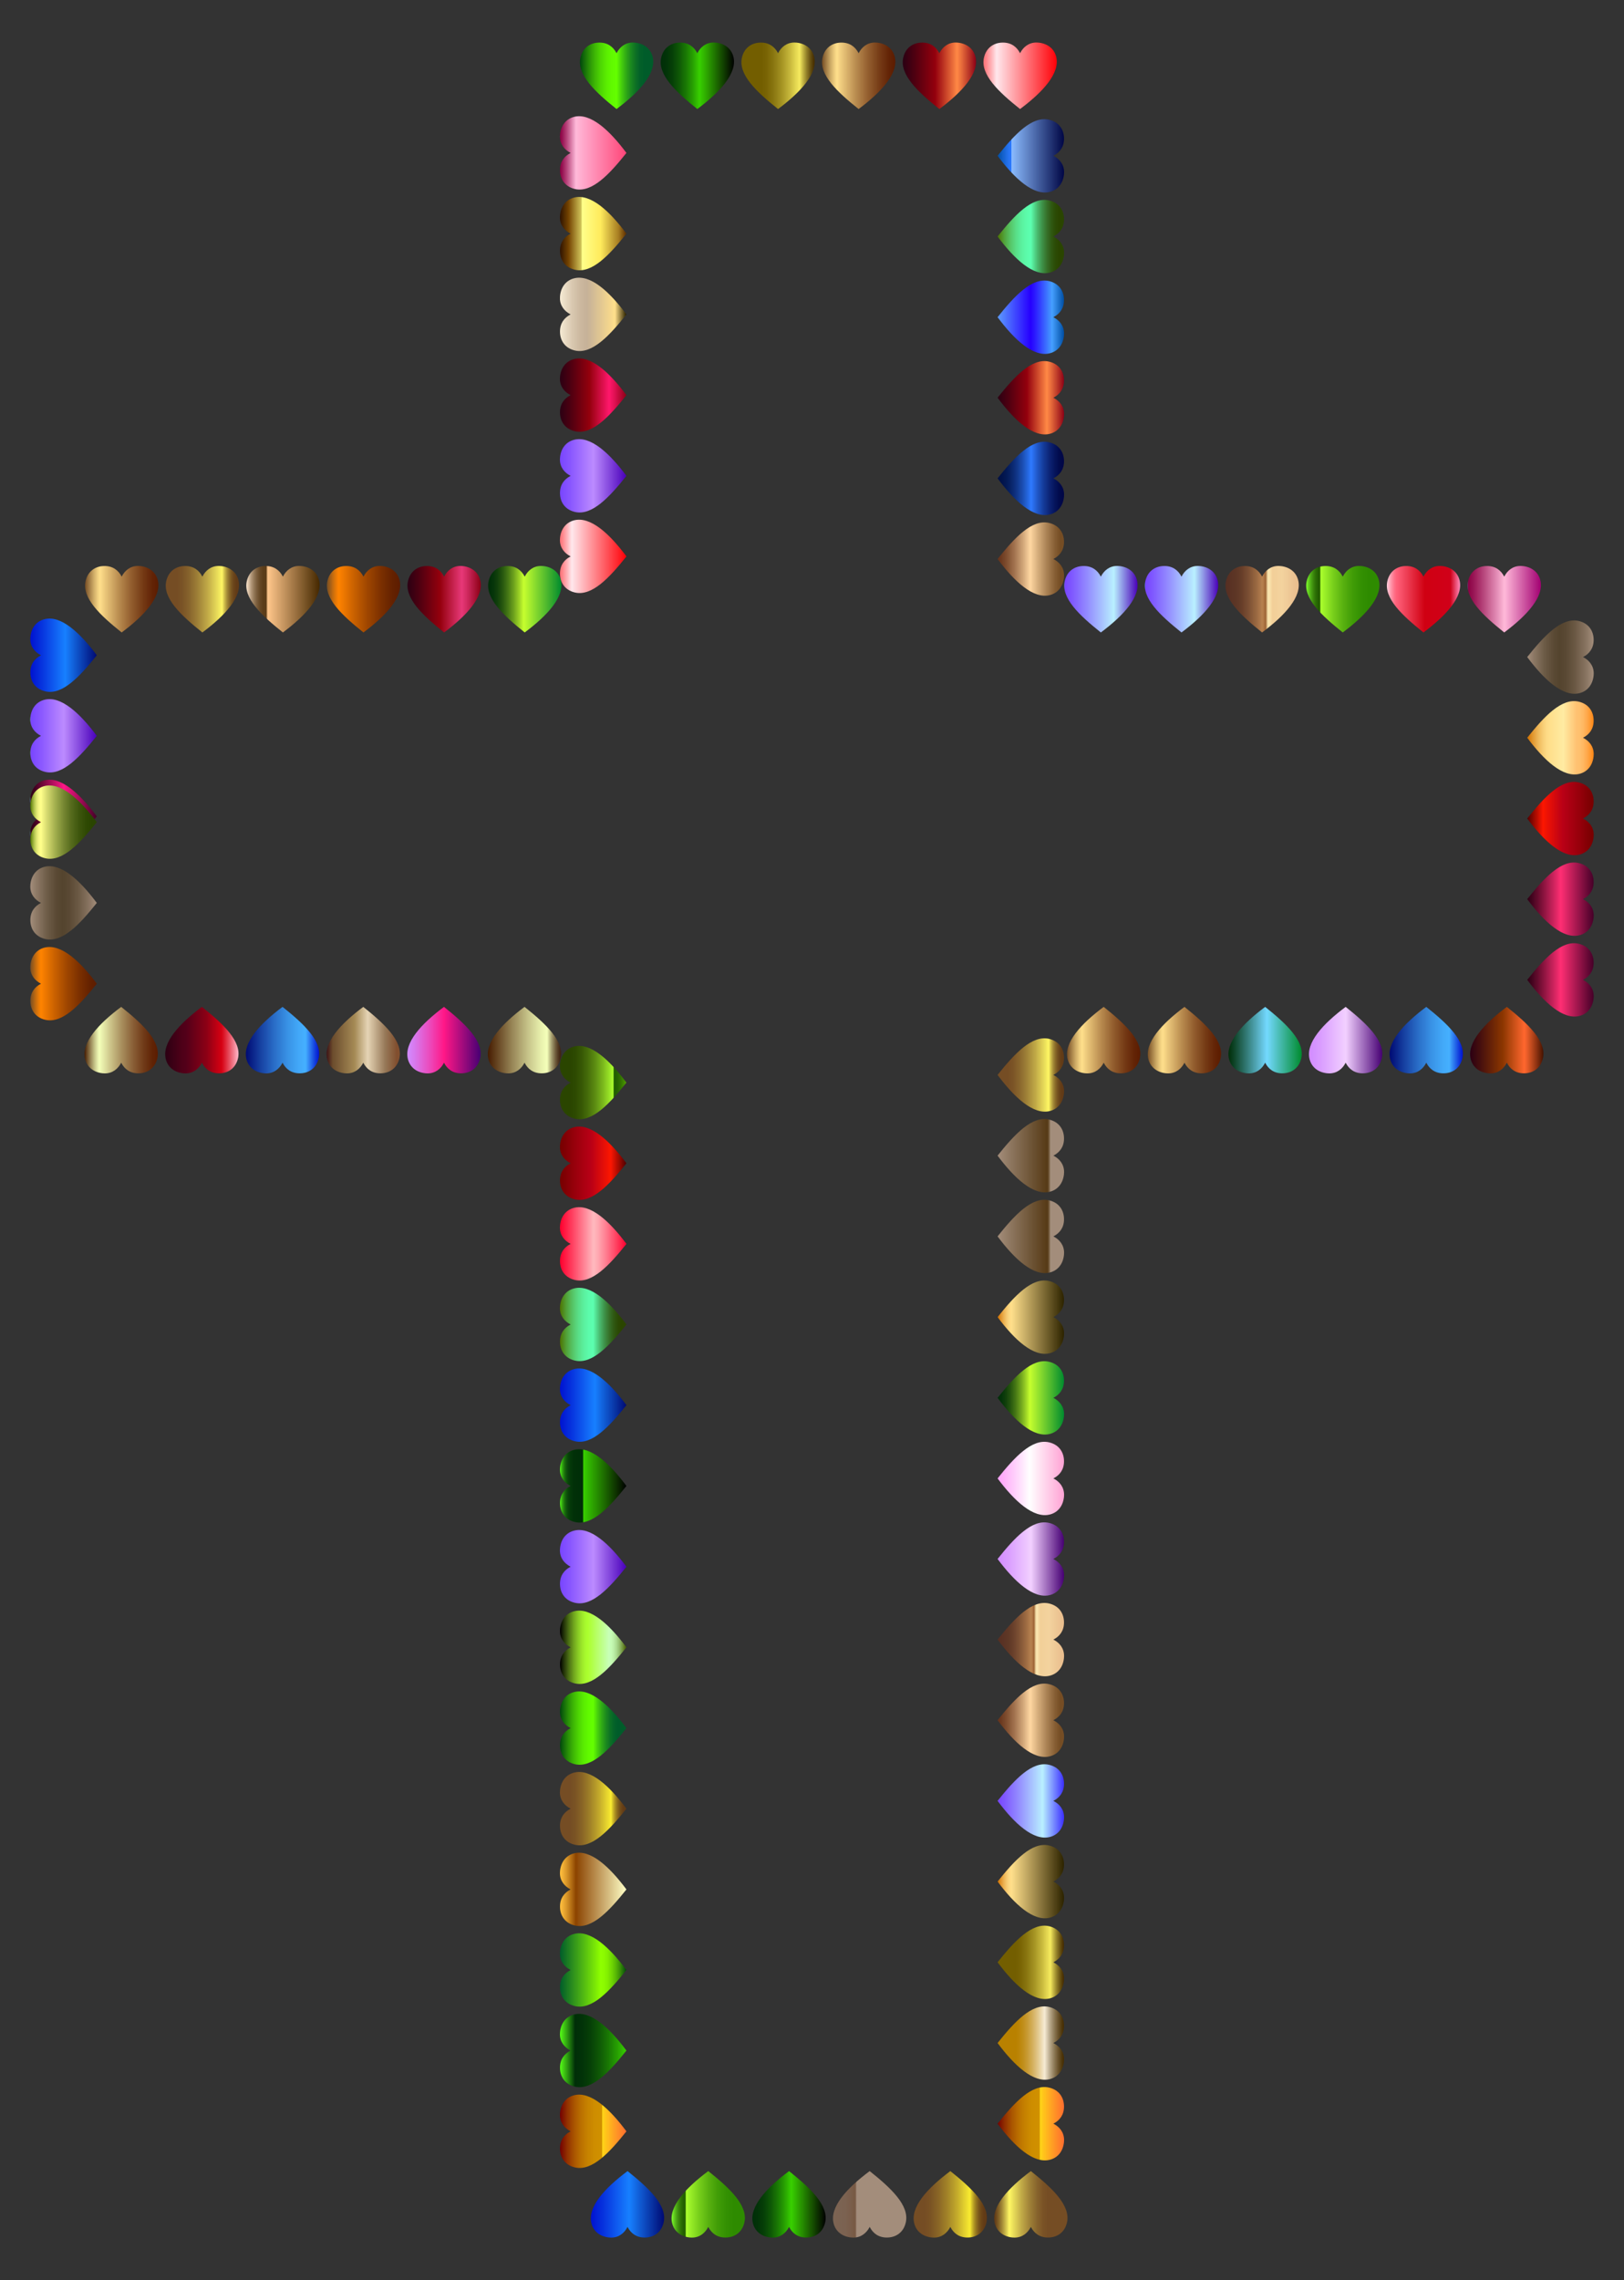 <?xml version="1.0" encoding="utf-8"?>

<!DOCTYPE svg PUBLIC "-//W3C//DTD SVG 1.1//EN" "http://www.w3.org/Graphics/SVG/1.1/DTD/svg11.dtd">
<svg version="1.1" id="Layer_1" xmlns="http://www.w3.org/2000/svg" xmlns:xlink="http://www.w3.org/1999/xlink" x="0px" y="0px"
	 viewBox="0 0 1184.023 1661.986" enable-background="new 0 0 1184.023 1661.986" xml:space="preserve">
<rect x="0" y="0" width="1184.023" height="1661.986" fill="#333333" stroke="none"/>
<g>
	<linearGradient id="SVGID_1_" gradientUnits="userSpaceOnUse" x1="22.08" y1="595.029" x2="70.565" y2="595.029">
		<stop  offset="0" style="stop-color:#8BBCFF"/>
		<stop  offset="0" style="stop-color:#5C9CFF"/>
		<stop  offset="0.003" style="stop-color:#2E0015"/>
		<stop  offset="0.067" style="stop-color:#410220"/>
		<stop  offset="0.196" style="stop-color:#74083B"/>
		<stop  offset="0.378" style="stop-color:#C41167"/>
		<stop  offset="0.503" style="stop-color:#FF1787"/>
		<stop  offset="1" style="stop-color:#450028"/>
	</linearGradient>
	<path fill="url(#SVGID_1_)" enable-background="new    " d="M32.411,568.759c-5.84,1.5-9.539,6.217-10.241,12.707
		c-0.061,0.564-0.09,1.113-0.09,1.648c0,5.641,3.294,9.655,7.797,11.949c-4.699,2.397-7.747,6.489-7.747,12.456
		c0,0.395,0.013,0.798,0.041,1.21c0.391,5.934,3.94,11.032,10.857,12.638
		c12.443,2.889,25.163-10.786,37.537-26.303C58.275,578.559,44.383,565.684,32.411,568.759z"/>
	<linearGradient id="SVGID_2_" gradientUnits="userSpaceOnUse" x1="22.08" y1="536.318" x2="70.565" y2="536.318">
		<stop  offset="0" style="stop-color:#8BBCFF"/>
		<stop  offset="0" style="stop-color:#5C9CFF"/>
		<stop  offset="0.003" style="stop-color:#7845FF"/>
		<stop  offset="0.167" style="stop-color:#8B58FF"/>
		<stop  offset="0.499" style="stop-color:#BB8AFF"/>
		<stop  offset="0.503" style="stop-color:#BC8BFF"/>
		<stop  offset="1" style="stop-color:#4900B9"/>
	</linearGradient>
	<path fill="url(#SVGID_2_)" enable-background="new    " d="M32.411,510.049c-5.84,1.5-9.539,6.217-10.241,12.707
		c-0.061,0.564-0.09,1.113-0.09,1.648c0,5.641,3.294,9.655,7.797,11.949c-4.699,2.397-7.747,6.489-7.747,12.456
		c0,0.395,0.013,0.798,0.041,1.21c0.391,5.934,3.94,11.032,10.857,12.638
		c12.443,2.889,25.163-10.786,37.537-26.304C58.275,519.849,44.383,506.974,32.411,510.049z"/>
	<linearGradient id="SVGID_3_" gradientUnits="userSpaceOnUse" x1="22.08" y1="477.599" x2="70.565" y2="477.599">
		<stop  offset="0" style="stop-color:#0012D0"/>
		<stop  offset="0.182" style="stop-color:#0735DF"/>
		<stop  offset="0.525" style="stop-color:#1780FF"/>
		<stop  offset="0.669" style="stop-color:#105BD3"/>
		<stop  offset="1" style="stop-color:#000A73"/>
	</linearGradient>
	<path fill="url(#SVGID_3_)" enable-background="new    " d="M32.412,451.329c-5.841,1.5-9.539,6.217-10.241,12.706
		c-0.061,0.564-0.09,1.113-0.091,1.648c-0,5.641,3.294,9.655,7.796,11.95
		c-4.699,2.397-7.747,6.489-7.747,12.456c0,0.395,0.013,0.798,0.04,1.21c0.391,5.934,3.939,11.032,10.857,12.638
		c12.443,2.889,25.163-10.785,37.538-26.302C58.275,461.13,44.384,448.255,32.412,451.329z"/>
	<linearGradient id="SVGID_4_" gradientUnits="userSpaceOnUse" x1="62.025" y1="436.755" x2="115.477" y2="436.755">
		<stop  offset="0" style="stop-color:#754D24"/>
		<stop  offset="0.031" style="stop-color:#8E6737"/>
		<stop  offset="0.113" style="stop-color:#CBA864"/>
		<stop  offset="0.173" style="stop-color:#F1D080"/>
		<stop  offset="0.204" style="stop-color:#FFDF8B"/>
		<stop  offset="0.258" style="stop-color:#EFCC7E"/>
		<stop  offset="0.454" style="stop-color:#BB8E51"/>
		<stop  offset="0.632" style="stop-color:#925D2E"/>
		<stop  offset="0.788" style="stop-color:#753A15"/>
		<stop  offset="0.915" style="stop-color:#632406"/>
		<stop  offset="0.997" style="stop-color:#5C1C00"/>
	</linearGradient>
	<path fill="url(#SVGID_4_)" enable-background="new    " d="M115.021,422.844c-1.5-5.84-6.217-9.539-12.707-10.241
		c-0.564-0.061-1.113-0.09-1.648-0.09c-5.641,0-9.655,3.294-11.949,7.797c-2.397-4.699-6.489-7.747-12.456-7.747
		c-0.395,0-0.798,0.013-1.21,0.041c-5.934,0.391-11.032,3.94-12.638,10.857
		c-2.889,12.443,10.786,25.163,26.303,37.537C105.22,448.708,118.095,434.816,115.021,422.844z"/>
	<linearGradient id="SVGID_5_" gradientUnits="userSpaceOnUse" x1="120.844" y1="436.755" x2="174.296" y2="436.755">
		<stop  offset="0.151" style="stop-color:#754D24"/>
		<stop  offset="0.225" style="stop-color:#7A5326"/>
		<stop  offset="0.325" style="stop-color:#88652D"/>
		<stop  offset="0.442" style="stop-color:#A08238"/>
		<stop  offset="0.571" style="stop-color:#C1AA47"/>
		<stop  offset="0.707" style="stop-color:#EADE5A"/>
		<stop  offset="0.768" style="stop-color:#FFF763"/>
		<stop  offset="0.78" style="stop-color:#EDE15A"/>
		<stop  offset="0.807" style="stop-color:#C8B548"/>
		<stop  offset="0.834" style="stop-color:#A88F39"/>
		<stop  offset="0.863" style="stop-color:#8E702C"/>
		<stop  offset="0.893" style="stop-color:#7A5722"/>
		<stop  offset="0.924" style="stop-color:#6B461B"/>
		<stop  offset="0.958" style="stop-color:#633C17"/>
		<stop  offset="1" style="stop-color:#603916"/>
	</linearGradient>
	<path fill="url(#SVGID_5_)" enable-background="new    " d="M173.839,422.844c-1.5-5.84-6.217-9.539-12.707-10.241
		c-0.564-0.061-1.113-0.09-1.648-0.09c-5.641,0-9.655,3.294-11.949,7.797c-2.397-4.699-6.489-7.747-12.456-7.747
		c-0.395,0-0.798,0.013-1.21,0.041c-5.934,0.391-11.032,3.94-12.638,10.857
		c-2.889,12.443,10.786,25.163,26.303,37.537C164.039,448.708,176.914,434.816,173.839,422.844z"/>
	<linearGradient id="SVGID_6_" gradientUnits="userSpaceOnUse" x1="179.57" y1="436.755" x2="233.021" y2="436.755">
		<stop  offset="0" style="stop-color:#FFE8D0"/>
		<stop  offset="0.036" style="stop-color:#D4BBA0"/>
		<stop  offset="0.072" style="stop-color:#AF9476"/>
		<stop  offset="0.11" style="stop-color:#907454"/>
		<stop  offset="0.148" style="stop-color:#785B39"/>
		<stop  offset="0.187" style="stop-color:#674926"/>
		<stop  offset="0.226" style="stop-color:#5D3E1B"/>
		<stop  offset="0.269" style="stop-color:#5A3B17"/>
		<stop  offset="0.293" style="stop-color:#FFC68B"/>
		<stop  offset="1" style="stop-color:#452800"/>
	</linearGradient>
	<path fill="url(#SVGID_6_)" enable-background="new    " d="M232.565,422.844c-1.5-5.84-6.217-9.539-12.707-10.241
		c-0.564-0.061-1.113-0.09-1.648-0.09c-5.641,0-9.655,3.294-11.949,7.797c-2.397-4.699-6.489-7.747-12.456-7.747
		c-0.395,0-0.798,0.013-1.21,0.041c-5.934,0.391-11.032,3.94-12.638,10.857
		c-2.889,12.443,10.786,25.163,26.303,37.537C222.764,448.708,235.639,434.816,232.565,422.844z"/>
	<linearGradient id="SVGID_7_" gradientUnits="userSpaceOnUse" x1="238.315" y1="436.755" x2="291.766" y2="436.755">
		<stop  offset="0" style="stop-color:#754D24"/>
		<stop  offset="0.018" style="stop-color:#87541F"/>
		<stop  offset="0.086" style="stop-color:#C86D0E"/>
		<stop  offset="0.135" style="stop-color:#F07D04"/>
		<stop  offset="0.161" style="stop-color:#FF8300"/>
		<stop  offset="0.349" style="stop-color:#CE6400"/>
		<stop  offset="0.56" style="stop-color:#9D4500"/>
		<stop  offset="0.747" style="stop-color:#7A2F00"/>
		<stop  offset="0.898" style="stop-color:#642100"/>
		<stop  offset="0.997" style="stop-color:#5C1C00"/>
	</linearGradient>
	<path fill="url(#SVGID_7_)" enable-background="new    " d="M291.31,422.844c-1.5-5.84-6.217-9.539-12.707-10.241
		c-0.564-0.061-1.113-0.09-1.648-0.09c-5.641,0-9.655,3.294-11.949,7.797c-2.397-4.699-6.489-7.747-12.456-7.747
		c-0.395,0-0.798,0.013-1.21,0.041c-5.934,0.391-11.032,3.94-12.638,10.857
		c-2.889,12.443,10.786,25.163,26.303,37.537C281.509,448.708,294.385,434.816,291.31,422.844z"/>
	<linearGradient id="SVGID_8_" gradientUnits="userSpaceOnUse" x1="297.096" y1="436.755" x2="350.547" y2="436.755">
		<stop  offset="0" style="stop-color:#2B0013"/>
		<stop  offset="0.141" style="stop-color:#490011"/>
		<stop  offset="0.444" style="stop-color:#94000D"/>
		<stop  offset="0.741" style="stop-color:#E73878"/>
		<stop  offset="0.823" style="stop-color:#CD285C"/>
		<stop  offset="1" style="stop-color:#8C0015"/>
	</linearGradient>
	<path fill="url(#SVGID_8_)" enable-background="new    " d="M350.091,422.844c-1.5-5.84-6.217-9.539-12.707-10.241
		c-0.564-0.061-1.113-0.09-1.648-0.09c-5.641,0-9.655,3.294-11.949,7.797c-2.397-4.699-6.489-7.747-12.456-7.747
		c-0.395,0-0.798,0.013-1.21,0.041c-5.934,0.391-11.032,3.94-12.638,10.857
		c-2.889,12.443,10.786,25.163,26.303,37.537C340.29,448.708,353.166,434.816,350.091,422.844z"/>
	<linearGradient id="SVGID_9_" gradientUnits="userSpaceOnUse" x1="355.868" y1="436.755" x2="409.319" y2="436.755">
		<stop  offset="0" style="stop-color:#002E08"/>
		<stop  offset="0.059" style="stop-color:#043309"/>
		<stop  offset="0.126" style="stop-color:#11400B"/>
		<stop  offset="0.197" style="stop-color:#27570F"/>
		<stop  offset="0.27" style="stop-color:#457715"/>
		<stop  offset="0.346" style="stop-color:#6CA01D"/>
		<stop  offset="0.422" style="stop-color:#9AD126"/>
		<stop  offset="0.485" style="stop-color:#C6FF2E"/>
		<stop  offset="1" style="stop-color:#008B2E"/>
	</linearGradient>
	<path fill="url(#SVGID_9_)" enable-background="new    " d="M408.863,422.844c-1.5-5.84-6.217-9.539-12.707-10.24
		c-0.564-0.061-1.113-0.09-1.648-0.09c-5.641,0-9.655,3.294-11.949,7.797
		c-2.397-4.699-6.489-7.747-12.456-7.746c-0.395,0-0.798,0.013-1.21,0.041
		c-5.934,0.391-11.032,3.94-12.638,10.857c-2.889,12.443,10.786,25.163,26.304,37.537
		C399.063,448.707,411.938,434.815,408.863,422.844z"/>
	<linearGradient id="SVGID_10_" gradientUnits="userSpaceOnUse" x1="408.224" y1="405.534" x2="456.709" y2="405.534">
		<stop  offset="0" style="stop-color:#8BBCFF"/>
		<stop  offset="0" style="stop-color:#5C9CFF"/>
		<stop  offset="0.003" style="stop-color:#FF7378"/>
		<stop  offset="0.04" style="stop-color:#FF868B"/>
		<stop  offset="0.116" style="stop-color:#FFB8BD"/>
		<stop  offset="0.179" style="stop-color:#FFE7EC"/>
		<stop  offset="1" style="stop-color:#FF0007"/>
	</linearGradient>
	<path fill="url(#SVGID_10_)" enable-background="new    " d="M418.555,379.264c-5.84,1.5-9.539,6.217-10.241,12.707
		c-0.061,0.564-0.09,1.113-0.09,1.648c0,5.641,3.294,9.655,7.797,11.949c-4.699,2.397-7.747,6.489-7.747,12.456
		c0,0.395,0.013,0.798,0.041,1.21c0.391,5.934,3.94,11.032,10.857,12.638
		c12.443,2.889,25.163-10.786,37.537-26.303C444.419,389.065,430.528,376.19,418.555,379.264z"/>
	<linearGradient id="SVGID_11_" gradientUnits="userSpaceOnUse" x1="408.224" y1="346.823" x2="456.709" y2="346.823">
		<stop  offset="0" style="stop-color:#8BBCFF"/>
		<stop  offset="0" style="stop-color:#5C9CFF"/>
		<stop  offset="0.003" style="stop-color:#7845FF"/>
		<stop  offset="0.167" style="stop-color:#8B58FF"/>
		<stop  offset="0.499" style="stop-color:#BB8AFF"/>
		<stop  offset="0.503" style="stop-color:#BC8BFF"/>
		<stop  offset="1" style="stop-color:#4900B9"/>
	</linearGradient>
	<path fill="url(#SVGID_11_)" enable-background="new    " d="M418.555,320.553c-5.84,1.5-9.539,6.217-10.241,12.707
		c-0.061,0.564-0.09,1.113-0.09,1.648c0,5.641,3.294,9.655,7.797,11.949c-4.699,2.397-7.747,6.489-7.747,12.456
		c0,0.395,0.013,0.798,0.041,1.21c0.391,5.934,3.94,11.032,10.857,12.638
		c12.443,2.889,25.163-10.786,37.537-26.303C444.419,330.354,430.528,317.478,418.555,320.553z"/>
	<linearGradient id="SVGID_12_" gradientUnits="userSpaceOnUse" x1="408.224" y1="287.994" x2="456.709" y2="287.994">
		<stop  offset="0" style="stop-color:#2B0013"/>
		<stop  offset="0.141" style="stop-color:#490011"/>
		<stop  offset="0.444" style="stop-color:#94000D"/>
		<stop  offset="0.741" style="stop-color:#FF176B"/>
		<stop  offset="0.813" style="stop-color:#E31156"/>
		<stop  offset="0.967" style="stop-color:#9C0321"/>
		<stop  offset="1" style="stop-color:#8C0015"/>
	</linearGradient>
	<path fill="url(#SVGID_12_)" enable-background="new    " d="M418.555,261.725c-5.84,1.5-9.539,6.217-10.241,12.707
		c-0.061,0.564-0.09,1.113-0.09,1.648c0,5.641,3.294,9.655,7.797,11.95c-4.699,2.397-7.747,6.489-7.747,12.456
		c0,0.395,0.013,0.798,0.041,1.21c0.391,5.934,3.94,11.032,10.857,12.638
		c12.443,2.889,25.163-10.786,37.537-26.303C444.419,271.526,430.528,258.65,418.555,261.725z"/>
	<linearGradient id="SVGID_13_" gradientUnits="userSpaceOnUse" x1="408.224" y1="229.144" x2="456.709" y2="229.144">
		<stop  offset="0" style="stop-color:#452C00"/>
		<stop  offset="0" style="stop-color:#4D350A"/>
		<stop  offset="0.001" style="stop-color:#644D25"/>
		<stop  offset="0.002" style="stop-color:#887450"/>
		<stop  offset="0.002" style="stop-color:#BAAB8D"/>
		<stop  offset="0.003" style="stop-color:#F6EBD4"/>
		<stop  offset="0.036" style="stop-color:#F0E4CD"/>
		<stop  offset="0.186" style="stop-color:#D9C8B0"/>
		<stop  offset="0.316" style="stop-color:#CBB79E"/>
		<stop  offset="0.41" style="stop-color:#C6B198"/>
		<stop  offset="0.827" style="stop-color:#FFDF8B"/>
		<stop  offset="0.994" style="stop-color:#2E2400"/>
	</linearGradient>
	<path fill="url(#SVGID_13_)" enable-background="new    " d="M418.555,202.874c-5.84,1.5-9.539,6.217-10.241,12.707
		c-0.061,0.564-0.09,1.113-0.09,1.648c0,5.641,3.294,9.655,7.797,11.949c-4.699,2.397-7.747,6.489-7.747,12.456
		c0,0.395,0.013,0.798,0.041,1.21c0.391,5.934,3.94,11.032,10.857,12.638
		c12.443,2.889,25.163-10.786,37.537-26.303C444.419,212.675,430.528,199.8,418.555,202.874z"/>
	<linearGradient id="SVGID_14_" gradientUnits="userSpaceOnUse" x1="408.224" y1="170.285" x2="456.709" y2="170.285">
		<stop  offset="0" style="stop-color:#2E1300"/>
		<stop  offset="0.127" style="stop-color:#734200"/>
		<stop  offset="0.32" style="stop-color:#D0C459"/>
		<stop  offset="0.333" style="stop-color:#FFFF8A"/>
		<stop  offset="0.611" style="stop-color:#FFEB5C"/>
		<stop  offset="0.883" style="stop-color:#A67C21"/>
		<stop  offset="1" style="stop-color:#5C2C00"/>
		<stop  offset="1" style="stop-color:#725316"/>
	</linearGradient>
	<path fill="url(#SVGID_14_)" enable-background="new    " d="M418.555,144.015c-5.84,1.5-9.539,6.217-10.241,12.707
		c-0.061,0.564-0.09,1.113-0.09,1.648c0,5.641,3.294,9.655,7.797,11.949c-4.699,2.397-7.747,6.489-7.747,12.456
		c0,0.395,0.013,0.798,0.041,1.21c0.391,5.934,3.94,11.032,10.857,12.638
		c12.443,2.889,25.163-10.786,37.537-26.303C444.419,153.816,430.528,140.94,418.555,144.015z"/>
	<linearGradient id="SVGID_15_" gradientUnits="userSpaceOnUse" x1="408.224" y1="111.438" x2="456.709" y2="111.438">
		<stop  offset="0" style="stop-color:#8BBCFF"/>
		<stop  offset="0" style="stop-color:#5C9CFF"/>
		<stop  offset="0.003" style="stop-color:#8B0043"/>
		<stop  offset="0.037" style="stop-color:#971353"/>
		<stop  offset="0.105" style="stop-color:#B7467C"/>
		<stop  offset="0.201" style="stop-color:#E996BD"/>
		<stop  offset="0.241" style="stop-color:#FFB9D9"/>
		<stop  offset="1" style="stop-color:#FF4578"/>
	</linearGradient>
	<path fill="url(#SVGID_15_)" enable-background="new    " d="M418.556,85.168c-5.841,1.5-9.539,6.217-10.241,12.706
		c-0.061,0.564-0.09,1.113-0.09,1.648c0,5.641,3.294,9.655,7.796,11.95c-4.699,2.397-7.747,6.489-7.747,12.456
		c0,0.395,0.013,0.798,0.041,1.21c0.391,5.934,3.94,11.032,10.857,12.638
		c12.443,2.889,25.163-10.786,37.538-26.303C444.419,94.969,430.528,82.094,418.556,85.168z"/>
	<linearGradient id="SVGID_16_" gradientUnits="userSpaceOnUse" x1="422.815" y1="55.235" x2="476.267" y2="55.235">
		<stop  offset="0" style="stop-color:#00450C"/>
		<stop  offset="0.035" style="stop-color:#0C5C0B"/>
		<stop  offset="0.119" style="stop-color:#278D07"/>
		<stop  offset="0.202" style="stop-color:#3DB605"/>
		<stop  offset="0.283" style="stop-color:#4ED603"/>
		<stop  offset="0.361" style="stop-color:#5AED01"/>
		<stop  offset="0.435" style="stop-color:#61FA00"/>
		<stop  offset="0.5" style="stop-color:#64FF00"/>
		<stop  offset="0.563" style="stop-color:#48D20C"/>
		<stop  offset="0.632" style="stop-color:#2FA816"/>
		<stop  offset="0.699" style="stop-color:#1A871F"/>
		<stop  offset="0.763" style="stop-color:#0C6F25"/>
		<stop  offset="0.823" style="stop-color:#036129"/>
		<stop  offset="0.874" style="stop-color:#005C2A"/>
	</linearGradient>
	<path fill="url(#SVGID_16_)" enable-background="new    " d="M475.81,41.324c-1.5-5.84-6.217-9.539-12.707-10.241
		c-0.564-0.061-1.113-0.09-1.648-0.09c-5.641,0-9.655,3.294-11.949,7.797c-2.397-4.699-6.489-7.747-12.456-7.747
		c-0.395,0-0.798,0.013-1.21,0.041c-5.934,0.391-11.032,3.94-12.638,10.857
		c-2.889,12.443,10.786,25.163,26.303,37.537C466.01,67.188,478.885,53.296,475.81,41.324z"/>
	<linearGradient id="SVGID_17_" gradientUnits="userSpaceOnUse" x1="481.699" y1="55.235" x2="535.15" y2="55.235">
		<stop  offset="0" style="stop-color:#002E08"/>
		<stop  offset="0.074" style="stop-color:#023308"/>
		<stop  offset="0.159" style="stop-color:#064007"/>
		<stop  offset="0.248" style="stop-color:#0E5706"/>
		<stop  offset="0.341" style="stop-color:#197704"/>
		<stop  offset="0.436" style="stop-color:#279F02"/>
		<stop  offset="0.531" style="stop-color:#38D000"/>
		<stop  offset="1" style="stop-color:#000000"/>
	</linearGradient>
	<path fill="url(#SVGID_17_)" enable-background="new    " d="M534.694,41.324c-1.5-5.84-6.217-9.539-12.707-10.241
		c-0.564-0.061-1.113-0.09-1.647-0.09c-5.641,0-9.655,3.294-11.95,7.797c-2.397-4.699-6.489-7.747-12.456-7.747
		c-0.395,0-0.798,0.013-1.21,0.041c-5.934,0.391-11.032,3.94-12.638,10.857
		c-2.889,12.443,10.786,25.163,26.303,37.537C524.894,67.188,537.769,53.296,534.694,41.324z"/>
	<linearGradient id="SVGID_18_" gradientUnits="userSpaceOnUse" x1="540.553" y1="55.235" x2="594.005" y2="55.235">
		<stop  offset="0.272" style="stop-color:#735E00"/>
		<stop  offset="0.342" style="stop-color:#796404"/>
		<stop  offset="0.438" style="stop-color:#897610"/>
		<stop  offset="0.549" style="stop-color:#A49323"/>
		<stop  offset="0.671" style="stop-color:#CABB3E"/>
		<stop  offset="0.793" style="stop-color:#F6EB5E"/>
		<stop  offset="0.837" style="stop-color:#C7B845"/>
		<stop  offset="0.893" style="stop-color:#8F7C27"/>
		<stop  offset="0.941" style="stop-color:#675112"/>
		<stop  offset="0.978" style="stop-color:#4E3605"/>
		<stop  offset="1" style="stop-color:#452C00"/>
	</linearGradient>
	<path fill="url(#SVGID_18_)" enable-background="new    " d="M593.549,41.324c-1.5-5.84-6.217-9.539-12.707-10.241
		c-0.564-0.061-1.113-0.09-1.648-0.09c-5.641,0-9.655,3.294-11.95,7.797c-2.397-4.699-6.489-7.747-12.456-7.747
		c-0.395,0-0.798,0.013-1.21,0.041c-5.934,0.391-11.032,3.94-12.638,10.857
		c-2.889,12.443,10.786,25.163,26.303,37.537C583.748,67.188,596.624,53.296,593.549,41.324z"/>
	<linearGradient id="SVGID_19_" gradientUnits="userSpaceOnUse" x1="599.317" y1="55.235" x2="652.768" y2="55.235">
		<stop  offset="0" style="stop-color:#754D24"/>
		<stop  offset="0.031" style="stop-color:#8E6737"/>
		<stop  offset="0.113" style="stop-color:#CBA864"/>
		<stop  offset="0.173" style="stop-color:#F1D080"/>
		<stop  offset="0.204" style="stop-color:#FFDF8B"/>
		<stop  offset="0.258" style="stop-color:#EFCC7E"/>
		<stop  offset="0.454" style="stop-color:#BB8E51"/>
		<stop  offset="0.632" style="stop-color:#925D2E"/>
		<stop  offset="0.788" style="stop-color:#753A15"/>
		<stop  offset="0.915" style="stop-color:#632406"/>
		<stop  offset="0.997" style="stop-color:#5C1C00"/>
	</linearGradient>
	<path fill="url(#SVGID_19_)" enable-background="new    " d="M652.312,41.324c-1.5-5.84-6.217-9.539-12.707-10.241
		c-0.564-0.061-1.113-0.09-1.648-0.09c-5.641,0-9.655,3.294-11.95,7.797c-2.397-4.699-6.489-7.747-12.456-7.747
		c-0.395,0-0.798,0.013-1.21,0.041c-5.934,0.391-11.032,3.94-12.638,10.857
		c-2.889,12.443,10.786,25.163,26.303,37.537C642.511,67.188,655.386,53.296,652.312,41.324z"/>
	<linearGradient id="SVGID_20_" gradientUnits="userSpaceOnUse" x1="658.164" y1="55.235" x2="711.616" y2="55.235">
		<stop  offset="0" style="stop-color:#2B0013"/>
		<stop  offset="0.141" style="stop-color:#490011"/>
		<stop  offset="0.444" style="stop-color:#94000D"/>
		<stop  offset="0.741" style="stop-color:#FF8845"/>
		<stop  offset="0.802" style="stop-color:#E76C3B"/>
		<stop  offset="0.935" style="stop-color:#AB2522"/>
		<stop  offset="1" style="stop-color:#8C0015"/>
	</linearGradient>
	<path fill="url(#SVGID_20_)" enable-background="new    " d="M711.16,41.324c-1.5-5.84-6.217-9.539-12.707-10.241
		c-0.564-0.061-1.113-0.09-1.648-0.09c-5.641,0-9.655,3.294-11.95,7.797c-2.397-4.699-6.489-7.747-12.456-7.747
		c-0.395,0-0.798,0.013-1.21,0.041c-5.934,0.391-11.032,3.94-12.638,10.857
		c-2.889,12.443,10.786,25.163,26.303,37.537C701.359,67.188,714.234,53.296,711.16,41.324z"/>
	<linearGradient id="SVGID_21_" gradientUnits="userSpaceOnUse" x1="717.022" y1="55.236" x2="770.473" y2="55.236">
		<stop  offset="0" style="stop-color:#8BBCFF"/>
		<stop  offset="0" style="stop-color:#5C9CFF"/>
		<stop  offset="0.003" style="stop-color:#FF7378"/>
		<stop  offset="0.04" style="stop-color:#FF868B"/>
		<stop  offset="0.116" style="stop-color:#FFB8BD"/>
		<stop  offset="0.179" style="stop-color:#FFE7EC"/>
		<stop  offset="1" style="stop-color:#FF0007"/>
	</linearGradient>
	<path fill="url(#SVGID_21_)" enable-background="new    " d="M770.018,41.328c-1.499-5.841-6.216-9.54-12.705-10.242
		c-0.564-0.061-1.113-0.091-1.648-0.091c-5.641-0.001-9.655,3.293-11.951,7.795
		c-2.397-4.699-6.488-7.748-12.455-7.748c-0.395-0-0.798,0.013-1.21,0.04
		c-5.934,0.39-11.033,3.938-12.64,10.855c-2.891,12.443,10.782,25.165,26.298,37.541
		C760.213,67.19,773.091,53.3,770.018,41.328z"/>
	<linearGradient id="SVGID_22_" gradientUnits="userSpaceOnUse" x1="727.314" y1="113.595" x2="775.799" y2="113.595">
		<stop  offset="0" style="stop-color:#004EA2"/>
		<stop  offset="0.046" style="stop-color:#0C59BA"/>
		<stop  offset="0.154" style="stop-color:#2471EC"/>
		<stop  offset="0.207" style="stop-color:#2E7AFF"/>
		<stop  offset="0.207" style="stop-color:#4389FF"/>
		<stop  offset="0.207" style="stop-color:#78AEFF"/>
		<stop  offset="0.207" style="stop-color:#8BBCFF"/>
		<stop  offset="1" style="stop-color:#000645"/>
	</linearGradient>
	<path fill="url(#SVGID_22_)" enable-background="new    " d="M765.468,139.865c5.841-1.5,9.539-6.217,10.241-12.707
		c0.061-0.564,0.09-1.113,0.09-1.648c0-5.641-3.294-9.655-7.797-11.949c4.699-2.397,7.747-6.489,7.747-12.456
		c0-0.395-0.013-0.798-0.041-1.21c-0.391-5.934-3.94-11.032-10.857-12.638
		c-12.443-2.889-25.163,10.786-37.537,26.303C739.604,130.064,753.496,142.94,765.468,139.865z"/>
	<linearGradient id="SVGID_23_" gradientUnits="userSpaceOnUse" x1="727.314" y1="172.418" x2="775.799" y2="172.418">
		<stop  offset="0" style="stop-color:#4D7300"/>
		<stop  offset="0.021" style="stop-color:#4E7D0D"/>
		<stop  offset="0.107" style="stop-color:#52A53E"/>
		<stop  offset="0.193" style="stop-color:#56C567"/>
		<stop  offset="0.277" style="stop-color:#59DE87"/>
		<stop  offset="0.357" style="stop-color:#5AF09E"/>
		<stop  offset="0.433" style="stop-color:#5CFBAB"/>
		<stop  offset="0.5" style="stop-color:#5CFFB0"/>
		<stop  offset="0.522" style="stop-color:#58EFA1"/>
		<stop  offset="0.597" style="stop-color:#4ABB70"/>
		<stop  offset="0.672" style="stop-color:#3E9148"/>
		<stop  offset="0.743" style="stop-color:#367029"/>
		<stop  offset="0.811" style="stop-color:#2F5812"/>
		<stop  offset="0.875" style="stop-color:#2B4A05"/>
		<stop  offset="0.929" style="stop-color:#2A4500"/>
	</linearGradient>
	<path fill="url(#SVGID_23_)" enable-background="new    " d="M765.468,198.688c5.841-1.5,9.539-6.217,10.241-12.707
		c0.061-0.564,0.09-1.113,0.09-1.648c0-5.641-3.294-9.655-7.797-11.949c4.699-2.397,7.747-6.489,7.747-12.456
		c0-0.395-0.013-0.798-0.041-1.21c-0.391-5.934-3.94-11.032-10.857-12.638
		c-12.443-2.889-25.163,10.786-37.537,26.303C739.604,188.887,753.496,201.762,765.468,198.688z"/>
	<linearGradient id="SVGID_24_" gradientUnits="userSpaceOnUse" x1="727.314" y1="231.229" x2="775.799" y2="231.229">
		<stop  offset="0" style="stop-color:#8BBCFF"/>
		<stop  offset="0" style="stop-color:#5C9CFF"/>
		<stop  offset="0.494" style="stop-color:#2600FF"/>
		<stop  offset="0.546" style="stop-color:#2A13FF"/>
		<stop  offset="0.652" style="stop-color:#3446FF"/>
		<stop  offset="0.802" style="stop-color:#4396FF"/>
		<stop  offset="0.818" style="stop-color:#459FFF"/>
		<stop  offset="1" style="stop-color:#004EA2"/>
	</linearGradient>
	<path fill="url(#SVGID_24_)" enable-background="new    " d="M765.468,257.498c5.841-1.5,9.539-6.217,10.241-12.707
		c0.061-0.564,0.09-1.113,0.09-1.648c0-5.641-3.294-9.655-7.797-11.949c4.699-2.397,7.747-6.489,7.747-12.456
		c0-0.395-0.013-0.798-0.041-1.21c-0.391-5.934-3.94-11.032-10.857-12.638
		c-12.443-2.889-25.163,10.786-37.537,26.303C739.604,247.698,753.496,260.573,765.468,257.498z"/>
	<linearGradient id="SVGID_25_" gradientUnits="userSpaceOnUse" x1="727.314" y1="289.929" x2="775.799" y2="289.929">
		<stop  offset="0" style="stop-color:#2B0013"/>
		<stop  offset="0.141" style="stop-color:#490011"/>
		<stop  offset="0.444" style="stop-color:#94000D"/>
		<stop  offset="0.741" style="stop-color:#FF8845"/>
		<stop  offset="0.802" style="stop-color:#E76C3B"/>
		<stop  offset="0.935" style="stop-color:#AB2522"/>
		<stop  offset="1" style="stop-color:#8C0015"/>
	</linearGradient>
	<path fill="url(#SVGID_25_)" enable-background="new    " d="M765.468,316.199c5.841-1.5,9.539-6.217,10.241-12.707
		c0.061-0.564,0.09-1.113,0.09-1.648c0-5.641-3.294-9.655-7.797-11.949c4.699-2.397,7.747-6.489,7.747-12.456
		c0-0.395-0.013-0.798-0.041-1.21c-0.391-5.934-3.94-11.032-10.857-12.638
		c-12.443-2.889-25.163,10.786-37.537,26.303C739.604,306.398,753.496,319.274,765.468,316.199z"/>
	<linearGradient id="SVGID_26_" gradientUnits="userSpaceOnUse" x1="727.314" y1="348.713" x2="775.799" y2="348.713">
		<stop  offset="0" style="stop-color:#001045"/>
		<stop  offset="0.067" style="stop-color:#01134A"/>
		<stop  offset="0.141" style="stop-color:#041A57"/>
		<stop  offset="0.218" style="stop-color:#0A276D"/>
		<stop  offset="0.298" style="stop-color:#12388C"/>
		<stop  offset="0.38" style="stop-color:#1B4FB4"/>
		<stop  offset="0.462" style="stop-color:#276AE4"/>
		<stop  offset="0.503" style="stop-color:#2E7AFF"/>
		<stop  offset="0.505" style="stop-color:#2E79FE"/>
		<stop  offset="0.602" style="stop-color:#2056C6"/>
		<stop  offset="0.695" style="stop-color:#143A98"/>
		<stop  offset="0.784" style="stop-color:#0C2374"/>
		<stop  offset="0.867" style="stop-color:#05135A"/>
		<stop  offset="0.941" style="stop-color:#01094A"/>
		<stop  offset="1" style="stop-color:#000645"/>
	</linearGradient>
	<path fill="url(#SVGID_26_)" enable-background="new    " d="M765.468,374.983c5.841-1.5,9.539-6.217,10.241-12.707
		c0.061-0.564,0.09-1.113,0.09-1.648c0-5.641-3.294-9.655-7.797-11.949c4.699-2.397,7.747-6.489,7.747-12.456
		c0-0.395-0.013-0.798-0.041-1.21c-0.391-5.934-3.94-11.032-10.857-12.638
		c-12.443-2.889-25.163,10.786-37.537,26.303C739.604,365.182,753.496,378.058,765.468,374.983z"/>
	<linearGradient id="SVGID_27_" gradientUnits="userSpaceOnUse" x1="727.314" y1="407.493" x2="775.799" y2="407.493">
		<stop  offset="0.003" style="stop-color:#66331A"/>
		<stop  offset="0.06" style="stop-color:#6D3B21"/>
		<stop  offset="0.148" style="stop-color:#825132"/>
		<stop  offset="0.257" style="stop-color:#A37450"/>
		<stop  offset="0.379" style="stop-color:#D0A578"/>
		<stop  offset="0.491" style="stop-color:#FFD7A2"/>
		<stop  offset="0.587" style="stop-color:#DCB482"/>
		<stop  offset="0.755" style="stop-color:#A57D50"/>
		<stop  offset="0.88" style="stop-color:#825A30"/>
		<stop  offset="0.948" style="stop-color:#754D24"/>
	</linearGradient>
	<path fill="url(#SVGID_27_)" enable-background="new    " d="M765.469,433.762c5.84-1.5,9.539-6.217,10.24-12.707
		c0.061-0.564,0.09-1.113,0.09-1.648c-0-5.641-3.295-9.655-7.797-11.949
		c4.699-2.397,7.747-6.49,7.746-12.456c0-0.395-0.013-0.798-0.041-1.21c-0.391-5.934-3.94-11.032-10.857-12.638
		c-12.443-2.889-25.163,10.787-37.536,26.305C739.605,423.962,753.497,436.837,765.469,433.762z"/>
	<linearGradient id="SVGID_28_" gradientUnits="userSpaceOnUse" x1="775.908" y1="436.755" x2="829.36" y2="436.755">
		<stop  offset="0" style="stop-color:#8BBCFF"/>
		<stop  offset="0" style="stop-color:#5C9CFF"/>
		<stop  offset="0.003" style="stop-color:#7845FF"/>
		<stop  offset="0.105" style="stop-color:#7F58FF"/>
		<stop  offset="0.312" style="stop-color:#938BFF"/>
		<stop  offset="0.604" style="stop-color:#B1DBFF"/>
		<stop  offset="0.676" style="stop-color:#B9F0FF"/>
		<stop  offset="1" style="stop-color:#4900B9"/>
	</linearGradient>
	<path fill="url(#SVGID_28_)" enable-background="new    " d="M828.904,422.844c-1.5-5.84-6.217-9.539-12.707-10.241
		c-0.564-0.061-1.113-0.09-1.648-0.09c-5.641,0-9.655,3.294-11.95,7.797c-2.397-4.699-6.489-7.747-12.456-7.747
		c-0.395,0-0.798,0.013-1.21,0.041c-5.934,0.391-11.032,3.94-12.638,10.857
		c-2.889,12.443,10.786,25.163,26.303,37.537C819.103,448.708,831.978,434.816,828.904,422.844z"/>
	<linearGradient id="SVGID_29_" gradientUnits="userSpaceOnUse" x1="834.704" y1="436.755" x2="888.155" y2="436.755">
		<stop  offset="0" style="stop-color:#8BBCFF"/>
		<stop  offset="0" style="stop-color:#5C9CFF"/>
		<stop  offset="0.003" style="stop-color:#7845FF"/>
		<stop  offset="0.105" style="stop-color:#7F58FF"/>
		<stop  offset="0.312" style="stop-color:#938BFF"/>
		<stop  offset="0.604" style="stop-color:#B1DBFF"/>
		<stop  offset="0.676" style="stop-color:#B9F0FF"/>
		<stop  offset="1" style="stop-color:#4900B9"/>
	</linearGradient>
	<path fill="url(#SVGID_29_)" enable-background="new    " d="M887.699,422.844c-1.5-5.84-6.217-9.539-12.707-10.241
		c-0.564-0.061-1.113-0.09-1.648-0.09c-5.641,0-9.655,3.294-11.949,7.797c-2.397-4.699-6.489-7.747-12.456-7.747
		c-0.395,0-0.798,0.013-1.21,0.041c-5.934,0.391-11.032,3.94-12.638,10.857
		c-2.889,12.443,10.786,25.163,26.303,37.537C877.899,448.708,890.774,434.816,887.699,422.844z"/>
	<linearGradient id="SVGID_30_" gradientUnits="userSpaceOnUse" x1="893.468" y1="436.755" x2="946.92" y2="436.755">
		<stop  offset="0.003" style="stop-color:#562E22"/>
		<stop  offset="0.153" style="stop-color:#5E3726"/>
		<stop  offset="0.217" style="stop-color:#663D29"/>
		<stop  offset="0.314" style="stop-color:#7B4F33"/>
		<stop  offset="0.434" style="stop-color:#9E6C43"/>
		<stop  offset="0.435" style="stop-color:#9F6C43"/>
		<stop  offset="0.5" style="stop-color:#B6814F"/>
		<stop  offset="0.516" style="stop-color:#B27C4A"/>
		<stop  offset="0.536" style="stop-color:#A56D3D"/>
		<stop  offset="0.548" style="stop-color:#9B6132"/>
		<stop  offset="0.557" style="stop-color:#BB8E5D"/>
		<stop  offset="0.566" style="stop-color:#D7B581"/>
		<stop  offset="0.575" style="stop-color:#EBD29C"/>
		<stop  offset="0.583" style="stop-color:#F8E3AC"/>
		<stop  offset="0.588" style="stop-color:#FCE9B2"/>
		<stop  offset="0.643" style="stop-color:#F2CF98"/>
		<stop  offset="0.772" style="stop-color:#F3D39E"/>
		<stop  offset="1" style="stop-color:#E8BB8C"/>
	</linearGradient>
	<path fill="url(#SVGID_30_)" enable-background="new    " d="M946.464,422.844c-1.5-5.84-6.217-9.539-12.707-10.241
		c-0.564-0.061-1.113-0.09-1.648-0.09c-5.641,0-9.655,3.294-11.949,7.797c-2.397-4.699-6.489-7.747-12.456-7.747
		c-0.395,0-0.798,0.013-1.21,0.041c-5.934,0.391-11.032,3.94-12.638,10.857
		c-2.889,12.443,10.786,25.163,26.303,37.537C936.663,448.708,949.538,434.816,946.464,422.844z"/>
	<linearGradient id="SVGID_31_" gradientUnits="userSpaceOnUse" x1="952.293" y1="436.755" x2="1005.745" y2="436.755">
		<stop  offset="0" style="stop-color:#80FF2E"/>
		<stop  offset="0.034" style="stop-color:#63CE20"/>
		<stop  offset="0.068" style="stop-color:#4BA515"/>
		<stop  offset="0.101" style="stop-color:#39850C"/>
		<stop  offset="0.132" style="stop-color:#2C6E05"/>
		<stop  offset="0.162" style="stop-color:#246101"/>
		<stop  offset="0.188" style="stop-color:#215C00"/>
		<stop  offset="0.198" style="stop-color:#ACFF2E"/>
		<stop  offset="0.222" style="stop-color:#A4F82B"/>
		<stop  offset="0.363" style="stop-color:#7AD11C"/>
		<stop  offset="0.5" style="stop-color:#59B210"/>
		<stop  offset="0.63" style="stop-color:#419D07"/>
		<stop  offset="0.752" style="stop-color:#339002"/>
		<stop  offset="0.855" style="stop-color:#2E8B00"/>
	</linearGradient>
	<path fill="url(#SVGID_31_)" enable-background="new    " d="M1005.289,422.844c-1.5-5.84-6.217-9.539-12.707-10.241
		c-0.564-0.061-1.113-0.09-1.648-0.09c-5.641,0-9.655,3.294-11.95,7.797c-2.397-4.699-6.489-7.747-12.456-7.747
		c-0.395,0-0.798,0.013-1.21,0.041c-5.934,0.391-11.032,3.94-12.638,10.857
		c-2.889,12.443,10.786,25.163,26.303,37.537C995.488,448.708,1008.363,434.816,1005.289,422.844z"/>
	<linearGradient id="SVGID_32_" gradientUnits="userSpaceOnUse" x1="1011.119" y1="436.755" x2="1064.571" y2="436.755">
		<stop  offset="0" style="stop-color:#FFD0DE"/>
		<stop  offset="0.018" style="stop-color:#FFBDCD"/>
		<stop  offset="0.069" style="stop-color:#FF8BA1"/>
		<stop  offset="0.108" style="stop-color:#FF6D85"/>
		<stop  offset="0.13" style="stop-color:#FF617B"/>
		<stop  offset="0.518" style="stop-color:#D00012"/>
		<stop  offset="0.867" style="stop-color:#D00019"/>
		<stop  offset="1" style="stop-color:#FF8BBC"/>
	</linearGradient>
	<path fill="url(#SVGID_32_)" enable-background="new    " d="M1064.114,422.844c-1.5-5.84-6.217-9.539-12.706-10.241
		c-0.564-0.061-1.113-0.09-1.648-0.09c-5.641,0-9.655,3.294-11.95,7.797c-2.397-4.699-6.489-7.747-12.456-7.747
		c-0.395,0-0.798,0.013-1.21,0.041c-5.934,0.391-11.032,3.94-12.638,10.857
		c-2.889,12.443,10.786,25.163,26.303,37.537C1054.314,448.708,1067.189,434.816,1064.114,422.844z"/>
	<linearGradient id="SVGID_33_" gradientUnits="userSpaceOnUse" x1="1070.008" y1="436.755" x2="1123.459" y2="436.755">
		<stop  offset="0" style="stop-color:#8BBCFF"/>
		<stop  offset="0" style="stop-color:#5C9CFF"/>
		<stop  offset="0.003" style="stop-color:#8B0043"/>
		<stop  offset="0.074" style="stop-color:#971353"/>
		<stop  offset="0.218" style="stop-color:#B7467C"/>
		<stop  offset="0.42" style="stop-color:#E996BD"/>
		<stop  offset="0.503" style="stop-color:#FFB9D9"/>
		<stop  offset="1" style="stop-color:#A20071"/>
	</linearGradient>
	<path fill="url(#SVGID_33_)" enable-background="new    " d="M1123.003,422.844c-1.5-5.84-6.217-9.539-12.706-10.241
		c-0.564-0.061-1.113-0.09-1.648-0.09c-5.641-0-9.655,3.294-11.95,7.796
		c-2.397-4.699-6.489-7.747-12.456-7.747c-0.395,0-0.798,0.013-1.21,0.041c-5.934,0.391-11.032,3.939-12.638,10.857
		c-2.889,12.443,10.785,25.163,26.303,37.538C1113.202,448.708,1126.078,434.817,1123.003,422.844z"/>
	<linearGradient id="SVGID_34_" gradientUnits="userSpaceOnUse" x1="1113.459" y1="478.962" x2="1161.943" y2="478.962">
		<stop  offset="0" style="stop-color:#A38D7B"/>
		<stop  offset="0.099" style="stop-color:#8C7865"/>
		<stop  offset="0.256" style="stop-color:#6D5C47"/>
		<stop  offset="0.391" style="stop-color:#5B4A35"/>
		<stop  offset="0.485" style="stop-color:#54442E"/>
		<stop  offset="0.586" style="stop-color:#5A4934"/>
		<stop  offset="0.72" style="stop-color:#6B5944"/>
		<stop  offset="0.872" style="stop-color:#86725F"/>
		<stop  offset="1" style="stop-color:#A38D7B"/>
	</linearGradient>
	<path fill="url(#SVGID_34_)" enable-background="new    " d="M1151.612,505.231c5.841-1.5,9.539-6.217,10.241-12.707
		c0.061-0.564,0.09-1.113,0.09-1.648c0-5.641-3.294-9.655-7.796-11.949c4.699-2.397,7.747-6.489,7.747-12.456
		c0-0.395-0.013-0.798-0.041-1.21c-0.391-5.934-3.94-11.032-10.857-12.638
		c-12.443-2.889-25.163,10.786-37.537,26.303C1125.749,495.431,1139.64,508.306,1151.612,505.231z"/>
	<linearGradient id="SVGID_35_" gradientUnits="userSpaceOnUse" x1="1113.459" y1="537.773" x2="1161.943" y2="537.773">
		<stop  offset="0" style="stop-color:#452C00"/>
		<stop  offset="0" style="stop-color:#4F3100"/>
		<stop  offset="0.001" style="stop-color:#6A3E00"/>
		<stop  offset="0.002" style="stop-color:#955400"/>
		<stop  offset="0.003" style="stop-color:#D07100"/>
		<stop  offset="0.079" style="stop-color:#E0952E"/>
		<stop  offset="0.158" style="stop-color:#EDB556"/>
		<stop  offset="0.229" style="stop-color:#F7CC73"/>
		<stop  offset="0.291" style="stop-color:#FDDA85"/>
		<stop  offset="0.336" style="stop-color:#FFDF8B"/>
		<stop  offset="0.543" style="stop-color:#FFEBA2"/>
		<stop  offset="0.738" style="stop-color:#FFC373"/>
		<stop  offset="0.787" style="stop-color:#FFC06E"/>
		<stop  offset="0.843" style="stop-color:#FFB761"/>
		<stop  offset="0.901" style="stop-color:#FFA84A"/>
		<stop  offset="0.962" style="stop-color:#FF942A"/>
		<stop  offset="0.994" style="stop-color:#FF8717"/>
	</linearGradient>
	<path fill="url(#SVGID_35_)" enable-background="new    " d="M1151.612,564.043c5.841-1.5,9.539-6.217,10.241-12.707
		c0.061-0.564,0.09-1.113,0.09-1.648c0-5.641-3.294-9.655-7.796-11.95c4.699-2.397,7.747-6.489,7.747-12.456
		c0-0.395-0.013-0.798-0.041-1.21c-0.391-5.934-3.94-11.032-10.857-12.638
		c-12.443-2.889-25.163,10.786-37.537,26.303C1125.749,554.242,1139.64,567.118,1151.612,564.043z"/>
	<linearGradient id="SVGID_36_" gradientUnits="userSpaceOnUse" x1="1113.459" y1="596.643" x2="1161.943" y2="596.643">
		<stop  offset="0" style="stop-color:#4D0000"/>
		<stop  offset="0.228" style="stop-color:#F61502"/>
		<stop  offset="0.235" style="stop-color:#FC1700"/>
		<stop  offset="0.534" style="stop-color:#B90016"/>
		<stop  offset="0.767" style="stop-color:#99000C"/>
		<stop  offset="1" style="stop-color:#750000"/>
	</linearGradient>
	<path fill="url(#SVGID_36_)" enable-background="new    " d="M1151.612,622.913c5.841-1.5,9.539-6.217,10.241-12.707
		c0.061-0.564,0.09-1.113,0.09-1.648c0-5.641-3.294-9.655-7.796-11.95c4.699-2.397,7.747-6.489,7.747-12.456
		c0-0.395-0.013-0.798-0.041-1.21c-0.391-5.934-3.94-11.032-10.857-12.638
		c-12.443-2.889-25.163,10.786-37.537,26.303C1125.749,613.112,1139.64,625.987,1151.612,622.913z"/>
	<linearGradient id="SVGID_37_" gradientUnits="userSpaceOnUse" x1="1113.459" y1="655.41" x2="1161.943" y2="655.41">
		<stop  offset="0" style="stop-color:#8BBCFF"/>
		<stop  offset="0" style="stop-color:#5C9CFF"/>
		<stop  offset="0.003" style="stop-color:#2E0015"/>
		<stop  offset="0.067" style="stop-color:#41041E"/>
		<stop  offset="0.196" style="stop-color:#740F34"/>
		<stop  offset="0.378" style="stop-color:#C42159"/>
		<stop  offset="0.503" style="stop-color:#FF2E73"/>
		<stop  offset="1" style="stop-color:#450028"/>
	</linearGradient>
	<path fill="url(#SVGID_37_)" enable-background="new    " d="M1151.612,681.68c5.841-1.5,9.539-6.217,10.241-12.707
		c0.061-0.564,0.09-1.113,0.09-1.648c0-5.641-3.294-9.655-7.796-11.949c4.699-2.397,7.747-6.489,7.747-12.456
		c0-0.395-0.013-0.798-0.041-1.21c-0.391-5.934-3.94-11.032-10.857-12.638
		c-12.443-2.889-25.163,10.786-37.537,26.303C1125.749,671.879,1139.64,684.755,1151.612,681.68z"/>
	<linearGradient id="SVGID_38_" gradientUnits="userSpaceOnUse" x1="1113.459" y1="714.238" x2="1161.943" y2="714.238">
		<stop  offset="0" style="stop-color:#8BBCFF"/>
		<stop  offset="0" style="stop-color:#5C9CFF"/>
		<stop  offset="0.003" style="stop-color:#2E0015"/>
		<stop  offset="0.067" style="stop-color:#41041E"/>
		<stop  offset="0.196" style="stop-color:#740F34"/>
		<stop  offset="0.378" style="stop-color:#C42159"/>
		<stop  offset="0.503" style="stop-color:#FF2E73"/>
		<stop  offset="1" style="stop-color:#450028"/>
	</linearGradient>
	<path fill="url(#SVGID_38_)" enable-background="new    " d="M1151.612,740.508c5.841-1.5,9.539-6.217,10.241-12.706
		c0.061-0.564,0.091-1.113,0.091-1.648c0-5.641-3.294-9.655-7.796-11.95c4.699-2.397,7.747-6.489,7.747-12.456
		c0-0.395-0.013-0.798-0.04-1.21c-0.391-5.934-3.939-11.032-10.857-12.638
		c-12.443-2.889-25.163,10.785-37.538,26.302C1125.748,730.706,1139.639,743.582,1151.612,740.508z"/>
	<linearGradient id="SVGID_39_" gradientUnits="userSpaceOnUse" x1="1071.825" y1="758.157" x2="1125.276" y2="758.157">
		<stop  offset="0" style="stop-color:#2B0013"/>
		<stop  offset="0.153" style="stop-color:#49110D"/>
		<stop  offset="0.444" style="stop-color:#8B3600"/>
		<stop  offset="0.741" style="stop-color:#FF672E"/>
		<stop  offset="0.787" style="stop-color:#E35A27"/>
		<stop  offset="0.888" style="stop-color:#9B3915"/>
		<stop  offset="1" style="stop-color:#451200"/>
	</linearGradient>
	<path fill="url(#SVGID_39_)" enable-background="new    " d="M1072.281,772.069c1.5,5.84,6.217,9.539,12.707,10.241
		c0.564,0.061,1.113,0.09,1.648,0.09c5.641,0,9.655-3.294,11.95-7.797c2.397,4.699,6.489,7.747,12.456,7.747
		c0.395,0,0.798-0.013,1.21-0.041c5.934-0.391,11.032-3.94,12.638-10.857
		c2.889-12.443-10.786-25.163-26.303-37.537C1082.081,746.205,1069.206,760.097,1072.281,772.069z"/>
	<linearGradient id="SVGID_40_" gradientUnits="userSpaceOnUse" x1="1013.106" y1="758.157" x2="1066.557" y2="758.157">
		<stop  offset="0" style="stop-color:#000A73"/>
		<stop  offset="0.194" style="stop-color:#163FA0"/>
		<stop  offset="0.396" style="stop-color:#2A6FC9"/>
		<stop  offset="0.575" style="stop-color:#3993E6"/>
		<stop  offset="0.72" style="stop-color:#42A8F8"/>
		<stop  offset="0.815" style="stop-color:#45B0FF"/>
		<stop  offset="0.852" style="stop-color:#368EF5"/>
		<stop  offset="0.954" style="stop-color:#0F35DA"/>
		<stop  offset="1" style="stop-color:#0012D0"/>
	</linearGradient>
	<path fill="url(#SVGID_40_)" enable-background="new    " d="M1013.562,772.069c1.5,5.84,6.217,9.539,12.707,10.241
		c0.564,0.061,1.113,0.09,1.648,0.09c5.641,0,9.655-3.294,11.949-7.797c2.397,4.699,6.489,7.747,12.456,7.747
		c0.395,0,0.798-0.013,1.21-0.041c5.934-0.391,11.032-3.94,12.638-10.857
		c2.889-12.443-10.786-25.163-26.304-37.537C1023.362,746.205,1010.487,760.097,1013.562,772.069z"/>
	<linearGradient id="SVGID_41_" gradientUnits="userSpaceOnUse" x1="954.336" y1="758.157" x2="1007.787" y2="758.157">
		<stop  offset="0" style="stop-color:#8BBCFF"/>
		<stop  offset="0" style="stop-color:#5C9CFF"/>
		<stop  offset="0.003" style="stop-color:#D18BFF"/>
		<stop  offset="0.169" style="stop-color:#DA9EFF"/>
		<stop  offset="0.503" style="stop-color:#F2D0FF"/>
		<stop  offset="1" style="stop-color:#460073"/>
	</linearGradient>
	<path fill="url(#SVGID_41_)" enable-background="new    " d="M954.792,772.069c1.5,5.84,6.217,9.539,12.707,10.241
		c0.564,0.061,1.113,0.09,1.647,0.09c5.641,0,9.655-3.294,11.95-7.797c2.397,4.699,6.489,7.747,12.456,7.747
		c0.395,0,0.798-0.013,1.21-0.041c5.934-0.391,11.032-3.94,12.638-10.857
		c2.889-12.443-10.786-25.163-26.303-37.537C964.593,746.205,951.717,760.097,954.792,772.069z"/>
	<linearGradient id="SVGID_42_" gradientUnits="userSpaceOnUse" x1="895.636" y1="758.157" x2="949.088" y2="758.157">
		<stop  offset="0" style="stop-color:#002E08"/>
		<stop  offset="0.087" style="stop-color:#10462B"/>
		<stop  offset="0.279" style="stop-color:#3A8585"/>
		<stop  offset="0.525" style="stop-color:#73D9FF"/>
		<stop  offset="0.773" style="stop-color:#36AF90"/>
		<stop  offset="1" style="stop-color:#008B2E"/>
	</linearGradient>
	<path fill="url(#SVGID_42_)" enable-background="new    " d="M896.092,772.069c1.5,5.84,6.217,9.539,12.707,10.241
		c0.564,0.061,1.113,0.09,1.648,0.09c5.641,0,9.655-3.294,11.949-7.797c2.397,4.699,6.489,7.747,12.456,7.747
		c0.395,0,0.798-0.013,1.21-0.041c5.934-0.391,11.032-3.94,12.638-10.857
		c2.889-12.443-10.786-25.163-26.303-37.537C905.893,746.205,893.018,760.097,896.092,772.069z"/>
	<linearGradient id="SVGID_43_" gradientUnits="userSpaceOnUse" x1="836.815" y1="758.157" x2="890.267" y2="758.157">
		<stop  offset="0" style="stop-color:#754D24"/>
		<stop  offset="0.031" style="stop-color:#8E6737"/>
		<stop  offset="0.113" style="stop-color:#CBA864"/>
		<stop  offset="0.173" style="stop-color:#F1D080"/>
		<stop  offset="0.204" style="stop-color:#FFDF8B"/>
		<stop  offset="0.258" style="stop-color:#EFCC7E"/>
		<stop  offset="0.454" style="stop-color:#BB8E51"/>
		<stop  offset="0.632" style="stop-color:#925D2E"/>
		<stop  offset="0.788" style="stop-color:#753A15"/>
		<stop  offset="0.915" style="stop-color:#632406"/>
		<stop  offset="0.997" style="stop-color:#5C1C00"/>
	</linearGradient>
	<path fill="url(#SVGID_43_)" enable-background="new    " d="M837.271,772.069c1.5,5.84,6.217,9.539,12.707,10.241
		c0.564,0.061,1.113,0.09,1.648,0.09c5.641,0,9.655-3.294,11.95-7.797c2.397,4.699,6.489,7.747,12.456,7.747
		c0.395,0,0.798-0.013,1.21-0.041c5.934-0.391,11.032-3.94,12.638-10.857
		c2.889-12.443-10.786-25.163-26.303-37.537C847.072,746.205,834.197,760.097,837.271,772.069z"/>
	<linearGradient id="SVGID_44_" gradientUnits="userSpaceOnUse" x1="777.93" y1="758.158" x2="831.382" y2="758.158">
		<stop  offset="0" style="stop-color:#754D24"/>
		<stop  offset="0.031" style="stop-color:#8E6737"/>
		<stop  offset="0.113" style="stop-color:#CBA864"/>
		<stop  offset="0.173" style="stop-color:#F1D080"/>
		<stop  offset="0.204" style="stop-color:#FFDF8B"/>
		<stop  offset="0.258" style="stop-color:#EFCC7E"/>
		<stop  offset="0.454" style="stop-color:#BB8E51"/>
		<stop  offset="0.632" style="stop-color:#925D2E"/>
		<stop  offset="0.788" style="stop-color:#753A15"/>
		<stop  offset="0.915" style="stop-color:#632406"/>
		<stop  offset="0.997" style="stop-color:#5C1C00"/>
	</linearGradient>
	<path fill="url(#SVGID_44_)" enable-background="new    " d="M778.386,772.07c1.5,5.84,6.218,9.539,12.707,10.24
		c0.564,0.061,1.113,0.09,1.648,0.09c5.641-0,9.655-3.295,11.949-7.797c2.397,4.699,6.49,7.746,12.456,7.746
		c0.395,0,0.798-0.013,1.21-0.041c5.934-0.391,11.032-3.94,12.637-10.858
		c2.889-12.443-10.787-25.163-26.305-37.536C788.186,746.206,775.311,760.098,778.386,772.07z"/>
	<linearGradient id="SVGID_45_" gradientUnits="userSpaceOnUse" x1="727.314" y1="783.554" x2="775.799" y2="783.554">
		<stop  offset="0.151" style="stop-color:#754D24"/>
		<stop  offset="0.225" style="stop-color:#7A5326"/>
		<stop  offset="0.325" style="stop-color:#88652D"/>
		<stop  offset="0.442" style="stop-color:#A08238"/>
		<stop  offset="0.571" style="stop-color:#C1AA47"/>
		<stop  offset="0.707" style="stop-color:#EADE5A"/>
		<stop  offset="0.768" style="stop-color:#FFF763"/>
		<stop  offset="0.78" style="stop-color:#EDE15A"/>
		<stop  offset="0.807" style="stop-color:#C8B548"/>
		<stop  offset="0.834" style="stop-color:#A88F39"/>
		<stop  offset="0.863" style="stop-color:#8E702C"/>
		<stop  offset="0.893" style="stop-color:#7A5722"/>
		<stop  offset="0.924" style="stop-color:#6B461B"/>
		<stop  offset="0.958" style="stop-color:#633C17"/>
		<stop  offset="1" style="stop-color:#603916"/>
	</linearGradient>
	<path fill="url(#SVGID_45_)" enable-background="new    " d="M765.468,809.823c5.841-1.5,9.539-6.217,10.241-12.707
		c0.061-0.564,0.09-1.113,0.09-1.648c0-5.641-3.294-9.655-7.797-11.949c4.699-2.397,7.747-6.489,7.747-12.456
		c0-0.395-0.013-0.798-0.041-1.21c-0.391-5.934-3.94-11.032-10.857-12.638
		c-12.443-2.889-25.163,10.786-37.537,26.303C739.604,800.023,753.496,812.898,765.468,809.823z"/>
	<linearGradient id="SVGID_46_" gradientUnits="userSpaceOnUse" x1="727.314" y1="842.378" x2="775.799" y2="842.378">
		<stop  offset="0" style="stop-color:#A38D7B"/>
		<stop  offset="0.184" style="stop-color:#8F7861"/>
		<stop  offset="0.747" style="stop-color:#563A16"/>
		<stop  offset="0.755" style="stop-color:#5B3F1C"/>
		<stop  offset="0.766" style="stop-color:#674D2D"/>
		<stop  offset="0.779" style="stop-color:#7C6348"/>
		<stop  offset="0.792" style="stop-color:#99836E"/>
		<stop  offset="0.796" style="stop-color:#A38D7B"/>
	</linearGradient>
	<path fill="url(#SVGID_46_)" enable-background="new    " d="M765.468,868.648c5.841-1.5,9.539-6.217,10.241-12.707
		c0.061-0.564,0.09-1.113,0.09-1.647c0-5.641-3.294-9.655-7.797-11.95c4.699-2.397,7.747-6.489,7.747-12.456
		c0-0.395-0.013-0.798-0.041-1.21c-0.391-5.934-3.94-11.032-10.857-12.638
		c-12.443-2.889-25.163,10.786-37.537,26.303C739.604,858.847,753.496,871.722,765.468,868.648z"/>
	<linearGradient id="SVGID_47_" gradientUnits="userSpaceOnUse" x1="727.314" y1="901.247" x2="775.799" y2="901.247">
		<stop  offset="0" style="stop-color:#A38D7B"/>
		<stop  offset="0.184" style="stop-color:#8F7861"/>
		<stop  offset="0.747" style="stop-color:#563A16"/>
		<stop  offset="0.755" style="stop-color:#5B3F1C"/>
		<stop  offset="0.766" style="stop-color:#674D2D"/>
		<stop  offset="0.779" style="stop-color:#7C6348"/>
		<stop  offset="0.792" style="stop-color:#99836E"/>
		<stop  offset="0.796" style="stop-color:#A38D7B"/>
	</linearGradient>
	<path fill="url(#SVGID_47_)" enable-background="new    " d="M765.468,927.516c5.841-1.5,9.539-6.217,10.241-12.707
		c0.061-0.564,0.09-1.113,0.09-1.648c0-5.641-3.294-9.655-7.797-11.949c4.699-2.397,7.747-6.489,7.747-12.456
		c0-0.395-0.013-0.798-0.041-1.21c-0.391-5.934-3.94-11.032-10.857-12.638
		c-12.443-2.889-25.163,10.786-37.537,26.303C739.604,917.716,753.496,930.591,765.468,927.516z"/>
	<linearGradient id="SVGID_48_" gradientUnits="userSpaceOnUse" x1="727.314" y1="960.075" x2="775.799" y2="960.075">
		<stop  offset="0" style="stop-color:#452C00"/>
		<stop  offset="0" style="stop-color:#4F3100"/>
		<stop  offset="0.001" style="stop-color:#6A3E00"/>
		<stop  offset="0.002" style="stop-color:#955400"/>
		<stop  offset="0.003" style="stop-color:#D07100"/>
		<stop  offset="0.05" style="stop-color:#E0952E"/>
		<stop  offset="0.099" style="stop-color:#EDB556"/>
		<stop  offset="0.143" style="stop-color:#F7CC73"/>
		<stop  offset="0.182" style="stop-color:#FDDA85"/>
		<stop  offset="0.21" style="stop-color:#FFDF8B"/>
		<stop  offset="0.994" style="stop-color:#2E2400"/>
	</linearGradient>
	<path fill="url(#SVGID_48_)" enable-background="new    " d="M765.468,986.345c5.841-1.5,9.539-6.217,10.241-12.707
		c0.061-0.564,0.09-1.113,0.09-1.648c0-5.641-3.294-9.655-7.797-11.95c4.699-2.397,7.747-6.489,7.747-12.456
		c0-0.395-0.013-0.798-0.041-1.21c-0.391-5.934-3.94-11.032-10.857-12.638
		c-12.443-2.889-25.163,10.786-37.537,26.303C739.604,976.544,753.496,989.419,765.468,986.345z"/>
	<linearGradient id="SVGID_49_" gradientUnits="userSpaceOnUse" x1="727.314" y1="1018.918" x2="775.799" y2="1018.918">
		<stop  offset="0" style="stop-color:#002E08"/>
		<stop  offset="0.059" style="stop-color:#043309"/>
		<stop  offset="0.126" style="stop-color:#11400B"/>
		<stop  offset="0.197" style="stop-color:#27570F"/>
		<stop  offset="0.27" style="stop-color:#457715"/>
		<stop  offset="0.346" style="stop-color:#6CA01D"/>
		<stop  offset="0.422" style="stop-color:#9AD126"/>
		<stop  offset="0.485" style="stop-color:#C6FF2E"/>
		<stop  offset="1" style="stop-color:#008B2E"/>
	</linearGradient>
	<path fill="url(#SVGID_49_)" enable-background="new    " d="M765.468,1045.188c5.841-1.5,9.539-6.217,10.241-12.707
		c0.061-0.564,0.09-1.113,0.09-1.648c0-5.641-3.294-9.655-7.797-11.949c4.699-2.397,7.747-6.489,7.747-12.456
		c0-0.395-0.013-0.798-0.041-1.21c-0.391-5.934-3.94-11.032-10.857-12.638
		c-12.443-2.889-25.163,10.786-37.537,26.303C739.604,1035.387,753.496,1048.263,765.468,1045.188z"/>
	<linearGradient id="SVGID_50_" gradientUnits="userSpaceOnUse" x1="727.314" y1="1077.655" x2="775.799" y2="1077.655">
		<stop  offset="0" style="stop-color:#8BBCFF"/>
		<stop  offset="0" style="stop-color:#5C9CFF"/>
		<stop  offset="0.003" style="stop-color:#FFA2F9"/>
		<stop  offset="0.126" style="stop-color:#FFB5FA"/>
		<stop  offset="0.374" style="stop-color:#FFE7FD"/>
		<stop  offset="0.481" style="stop-color:#FFFFFF"/>
		<stop  offset="1" style="stop-color:#FFA2D4"/>
	</linearGradient>
	<path fill="url(#SVGID_50_)" enable-background="new    " d="M765.468,1103.924c5.841-1.5,9.539-6.217,10.241-12.707
		c0.061-0.564,0.09-1.113,0.09-1.648c0-5.641-3.294-9.655-7.797-11.949c4.699-2.397,7.747-6.489,7.747-12.456
		c0-0.395-0.013-0.798-0.041-1.21c-0.391-5.934-3.94-11.032-10.857-12.638
		c-12.443-2.889-25.163,10.786-37.537,26.304C739.604,1094.123,753.496,1106.999,765.468,1103.924z"/>
	<linearGradient id="SVGID_51_" gradientUnits="userSpaceOnUse" x1="727.314" y1="1136.378" x2="775.799" y2="1136.378">
		<stop  offset="0" style="stop-color:#8BBCFF"/>
		<stop  offset="0" style="stop-color:#5C9CFF"/>
		<stop  offset="0.003" style="stop-color:#D18BFF"/>
		<stop  offset="0.169" style="stop-color:#DA9EFF"/>
		<stop  offset="0.503" style="stop-color:#F2D0FF"/>
		<stop  offset="1" style="stop-color:#460073"/>
	</linearGradient>
	<path fill="url(#SVGID_51_)" enable-background="new    " d="M765.468,1162.648c5.841-1.5,9.539-6.217,10.241-12.707
		c0.061-0.564,0.09-1.113,0.09-1.648c0-5.641-3.294-9.655-7.797-11.95c4.699-2.397,7.747-6.489,7.747-12.456
		c0-0.395-0.013-0.798-0.041-1.21c-0.391-5.934-3.94-11.032-10.857-12.638
		c-12.443-2.889-25.163,10.786-37.537,26.303C739.604,1152.847,753.496,1165.723,765.468,1162.648z"/>
	<linearGradient id="SVGID_52_" gradientUnits="userSpaceOnUse" x1="727.314" y1="1195.123" x2="775.799" y2="1195.123">
		<stop  offset="0.003" style="stop-color:#562E22"/>
		<stop  offset="0.153" style="stop-color:#5E3726"/>
		<stop  offset="0.217" style="stop-color:#663D29"/>
		<stop  offset="0.314" style="stop-color:#7B4F33"/>
		<stop  offset="0.434" style="stop-color:#9E6C43"/>
		<stop  offset="0.435" style="stop-color:#9F6C43"/>
		<stop  offset="0.5" style="stop-color:#B6814F"/>
		<stop  offset="0.516" style="stop-color:#B27C4A"/>
		<stop  offset="0.536" style="stop-color:#A56D3D"/>
		<stop  offset="0.548" style="stop-color:#9B6132"/>
		<stop  offset="0.557" style="stop-color:#BB8E5D"/>
		<stop  offset="0.566" style="stop-color:#D7B581"/>
		<stop  offset="0.575" style="stop-color:#EBD29C"/>
		<stop  offset="0.583" style="stop-color:#F8E3AC"/>
		<stop  offset="0.588" style="stop-color:#FCE9B2"/>
		<stop  offset="0.643" style="stop-color:#F2CF98"/>
		<stop  offset="0.772" style="stop-color:#F3D39E"/>
		<stop  offset="1" style="stop-color:#E8BB8C"/>
	</linearGradient>
	<path fill="url(#SVGID_52_)" enable-background="new    " d="M765.468,1221.393c5.841-1.5,9.539-6.217,10.241-12.707
		c0.061-0.564,0.09-1.113,0.09-1.648c0-5.641-3.294-9.655-7.797-11.95c4.699-2.397,7.747-6.489,7.747-12.456
		c0-0.395-0.013-0.798-0.041-1.21c-0.391-5.934-3.94-11.032-10.857-12.638
		c-12.443-2.889-25.163,10.786-37.537,26.303C739.604,1211.592,753.496,1224.468,765.468,1221.393z"/>
	<linearGradient id="SVGID_53_" gradientUnits="userSpaceOnUse" x1="727.314" y1="1253.909" x2="775.799" y2="1253.909">
		<stop  offset="0.003" style="stop-color:#66331A"/>
		<stop  offset="0.06" style="stop-color:#6D3B21"/>
		<stop  offset="0.148" style="stop-color:#825132"/>
		<stop  offset="0.257" style="stop-color:#A37450"/>
		<stop  offset="0.379" style="stop-color:#D0A578"/>
		<stop  offset="0.491" style="stop-color:#FFD7A2"/>
		<stop  offset="0.587" style="stop-color:#DCB482"/>
		<stop  offset="0.755" style="stop-color:#A57D50"/>
		<stop  offset="0.88" style="stop-color:#825A30"/>
		<stop  offset="0.948" style="stop-color:#754D24"/>
	</linearGradient>
	<path fill="url(#SVGID_53_)" enable-background="new    " d="M765.468,1280.179c5.841-1.5,9.539-6.217,10.241-12.707
		c0.061-0.564,0.09-1.113,0.09-1.648c0-5.641-3.294-9.655-7.797-11.95c4.699-2.397,7.747-6.489,7.747-12.456
		c0-0.395-0.013-0.798-0.041-1.21c-0.391-5.934-3.94-11.032-10.857-12.638
		c-12.443-2.889-25.163,10.786-37.537,26.303C739.604,1270.378,753.496,1283.253,765.468,1280.179z"/>
	<linearGradient id="SVGID_54_" gradientUnits="userSpaceOnUse" x1="727.314" y1="1312.698" x2="775.799" y2="1312.698">
		<stop  offset="0" style="stop-color:#8BBCFF"/>
		<stop  offset="0" style="stop-color:#5C9CFF"/>
		<stop  offset="0.003" style="stop-color:#7845FF"/>
		<stop  offset="0.105" style="stop-color:#7F58FF"/>
		<stop  offset="0.312" style="stop-color:#938BFF"/>
		<stop  offset="0.604" style="stop-color:#B1DBFF"/>
		<stop  offset="0.676" style="stop-color:#B9F0FF"/>
		<stop  offset="1" style="stop-color:#3B2EFF"/>
	</linearGradient>
	<path fill="url(#SVGID_54_)" enable-background="new    " d="M765.468,1338.968c5.841-1.5,9.539-6.217,10.241-12.707
		c0.061-0.564,0.09-1.113,0.09-1.648c0-5.641-3.294-9.655-7.797-11.949c4.699-2.397,7.747-6.489,7.747-12.456
		c0-0.395-0.013-0.798-0.041-1.21c-0.391-5.934-3.94-11.032-10.857-12.638
		c-12.443-2.889-25.163,10.786-37.537,26.304C739.604,1329.167,753.496,1342.042,765.468,1338.968z"/>
	<linearGradient id="SVGID_55_" gradientUnits="userSpaceOnUse" x1="727.314" y1="1371.516" x2="775.799" y2="1371.516">
		<stop  offset="0" style="stop-color:#452C00"/>
		<stop  offset="0" style="stop-color:#4F3100"/>
		<stop  offset="0.001" style="stop-color:#6A3E00"/>
		<stop  offset="0.002" style="stop-color:#955400"/>
		<stop  offset="0.003" style="stop-color:#D07100"/>
		<stop  offset="0.05" style="stop-color:#E0952E"/>
		<stop  offset="0.099" style="stop-color:#EDB556"/>
		<stop  offset="0.143" style="stop-color:#F7CC73"/>
		<stop  offset="0.182" style="stop-color:#FDDA85"/>
		<stop  offset="0.21" style="stop-color:#FFDF8B"/>
		<stop  offset="0.994" style="stop-color:#2E2400"/>
	</linearGradient>
	<path fill="url(#SVGID_55_)" enable-background="new    " d="M765.468,1397.785c5.841-1.5,9.539-6.217,10.241-12.707
		c0.061-0.564,0.09-1.113,0.09-1.648c0-5.641-3.294-9.655-7.797-11.949c4.699-2.397,7.747-6.489,7.747-12.456
		c0-0.395-0.013-0.798-0.041-1.21c-0.391-5.934-3.94-11.032-10.857-12.638
		c-12.443-2.889-25.163,10.786-37.537,26.304C739.604,1387.985,753.496,1400.86,765.468,1397.785z"/>
	<linearGradient id="SVGID_56_" gradientUnits="userSpaceOnUse" x1="727.314" y1="1430.347" x2="775.799" y2="1430.347">
		<stop  offset="0.272" style="stop-color:#735E00"/>
		<stop  offset="0.342" style="stop-color:#796404"/>
		<stop  offset="0.438" style="stop-color:#897610"/>
		<stop  offset="0.549" style="stop-color:#A49323"/>
		<stop  offset="0.671" style="stop-color:#CABB3E"/>
		<stop  offset="0.793" style="stop-color:#F6EB5E"/>
		<stop  offset="0.837" style="stop-color:#C7B845"/>
		<stop  offset="0.893" style="stop-color:#8F7C27"/>
		<stop  offset="0.941" style="stop-color:#675112"/>
		<stop  offset="0.978" style="stop-color:#4E3605"/>
		<stop  offset="1" style="stop-color:#452C00"/>
	</linearGradient>
	<path fill="url(#SVGID_56_)" enable-background="new    " d="M765.468,1456.617c5.841-1.5,9.539-6.217,10.241-12.707
		c0.061-0.564,0.09-1.113,0.09-1.648c0-5.641-3.294-9.655-7.797-11.949c4.699-2.397,7.747-6.489,7.747-12.456
		c0-0.395-0.013-0.798-0.041-1.21c-0.391-5.934-3.94-11.032-10.857-12.638
		c-12.443-2.889-25.163,10.786-37.537,26.304C739.604,1446.816,753.496,1459.691,765.468,1456.617z"/>
	<linearGradient id="SVGID_57_" gradientUnits="userSpaceOnUse" x1="727.314" y1="1489.197" x2="775.799" y2="1489.197">
		<stop  offset="0.272" style="stop-color:#B98100"/>
		<stop  offset="0.317" style="stop-color:#BB8406"/>
		<stop  offset="0.378" style="stop-color:#C08D18"/>
		<stop  offset="0.449" style="stop-color:#C89B35"/>
		<stop  offset="0.528" style="stop-color:#D4B05D"/>
		<stop  offset="0.613" style="stop-color:#E3CA91"/>
		<stop  offset="0.701" style="stop-color:#F5E9D0"/>
		<stop  offset="0.707" style="stop-color:#F6EBD4"/>
		<stop  offset="0.785" style="stop-color:#BAAB8D"/>
		<stop  offset="0.86" style="stop-color:#887450"/>
		<stop  offset="0.923" style="stop-color:#644D25"/>
		<stop  offset="0.971" style="stop-color:#4D350A"/>
		<stop  offset="1" style="stop-color:#452C00"/>
	</linearGradient>
	<path fill="url(#SVGID_57_)" enable-background="new    " d="M765.468,1515.467c5.841-1.5,9.539-6.217,10.241-12.707
		c0.061-0.564,0.09-1.113,0.09-1.648c0-5.641-3.294-9.655-7.797-11.95c4.699-2.397,7.747-6.489,7.747-12.456
		c0-0.395-0.013-0.798-0.041-1.21c-0.391-5.934-3.94-11.032-10.857-12.638
		c-12.443-2.889-25.163,10.786-37.537,26.303C739.604,1505.666,753.496,1518.542,765.468,1515.467z"/>
	<linearGradient id="SVGID_58_" gradientUnits="userSpaceOnUse" x1="727.314" y1="1547.981" x2="775.799" y2="1547.981">
		<stop  offset="0" style="stop-color:#730000"/>
		<stop  offset="0.018" style="stop-color:#780800"/>
		<stop  offset="0.114" style="stop-color:#933200"/>
		<stop  offset="0.213" style="stop-color:#A95400"/>
		<stop  offset="0.313" style="stop-color:#BA6F00"/>
		<stop  offset="0.414" style="stop-color:#C68200"/>
		<stop  offset="0.518" style="stop-color:#CE8D00"/>
		<stop  offset="0.63" style="stop-color:#D09100"/>
		<stop  offset="0.639" style="stop-color:#FFD417"/>
		<stop  offset="0.828" style="stop-color:#FF9C24"/>
		<stop  offset="1" style="stop-color:#FF6D2E"/>
	</linearGradient>
	<path fill="url(#SVGID_58_)" enable-background="new    " d="M765.468,1574.25c5.841-1.5,9.539-6.217,10.241-12.707
		c0.061-0.564,0.09-1.113,0.09-1.648c0-5.641-3.294-9.655-7.797-11.949c4.699-2.397,7.747-6.489,7.747-12.456
		c0-0.395-0.013-0.798-0.041-1.21c-0.391-5.934-3.94-11.032-10.857-12.638
		c-12.443-2.889-25.163,10.786-37.537,26.304C739.604,1564.45,753.496,1577.325,765.468,1574.25z"/>
	<linearGradient id="SVGID_59_" gradientUnits="userSpaceOnUse" x1="724.831" y1="1606.751" x2="778.282" y2="1606.751">
		<stop  offset="0" style="stop-color:#603916"/>
		<stop  offset="0.022" style="stop-color:#68431A"/>
		<stop  offset="0.059" style="stop-color:#7F5E25"/>
		<stop  offset="0.107" style="stop-color:#A38936"/>
		<stop  offset="0.164" style="stop-color:#D5C54F"/>
		<stop  offset="0.207" style="stop-color:#FFF763"/>
		<stop  offset="0.259" style="stop-color:#EADE5A"/>
		<stop  offset="0.374" style="stop-color:#C1AA47"/>
		<stop  offset="0.483" style="stop-color:#A08238"/>
		<stop  offset="0.581" style="stop-color:#88652D"/>
		<stop  offset="0.666" style="stop-color:#7A5326"/>
		<stop  offset="0.728" style="stop-color:#754D24"/>
	</linearGradient>
	<path fill="url(#SVGID_59_)" enable-background="new    " d="M725.287,1620.662c1.5,5.84,6.217,9.539,12.707,10.241
		c0.564,0.061,1.113,0.091,1.648,0.091c5.641,0,9.655-3.294,11.95-7.797c2.397,4.699,6.489,7.747,12.456,7.747
		c0.395,0,0.798-0.013,1.21-0.041c5.934-0.391,11.032-3.94,12.638-10.857
		c2.889-12.443-10.786-25.163-26.303-37.537C735.087,1594.798,722.212,1608.69,725.287,1620.662z"/>
	<linearGradient id="SVGID_60_" gradientUnits="userSpaceOnUse" x1="666.102" y1="1606.751" x2="719.553" y2="1606.751">
		<stop  offset="0.151" style="stop-color:#754D24"/>
		<stop  offset="0.228" style="stop-color:#7A5324"/>
		<stop  offset="0.333" style="stop-color:#896526"/>
		<stop  offset="0.455" style="stop-color:#A18228"/>
		<stop  offset="0.589" style="stop-color:#C3AA2B"/>
		<stop  offset="0.732" style="stop-color:#EEDE2F"/>
		<stop  offset="0.768" style="stop-color:#FAEC30"/>
		<stop  offset="0.774" style="stop-color:#F1E12E"/>
		<stop  offset="0.802" style="stop-color:#CBB528"/>
		<stop  offset="0.83" style="stop-color:#AA8F22"/>
		<stop  offset="0.86" style="stop-color:#8F701E"/>
		<stop  offset="0.89" style="stop-color:#7A571A"/>
		<stop  offset="0.922" style="stop-color:#6C4618"/>
		<stop  offset="0.957" style="stop-color:#633C16"/>
		<stop  offset="1" style="stop-color:#603916"/>
	</linearGradient>
	<path fill="url(#SVGID_60_)" enable-background="new    " d="M666.558,1620.662c1.5,5.84,6.217,9.539,12.707,10.241
		c0.564,0.061,1.113,0.091,1.647,0.091c5.641,0,9.655-3.294,11.95-7.797c2.397,4.699,6.489,7.747,12.456,7.747
		c0.395,0,0.798-0.013,1.21-0.041c5.934-0.391,11.032-3.94,12.638-10.857
		c2.889-12.443-10.786-25.163-26.303-37.537C676.359,1594.798,663.484,1608.69,666.558,1620.662z"/>
	<linearGradient id="SVGID_61_" gradientUnits="userSpaceOnUse" x1="607.306" y1="1606.751" x2="660.758" y2="1606.751">
		<stop  offset="0" style="stop-color:#7C6453"/>
		<stop  offset="0.166" style="stop-color:#7B6251"/>
		<stop  offset="0.264" style="stop-color:#795C48"/>
		<stop  offset="0.299" style="stop-color:#775843"/>
		<stop  offset="0.305" style="stop-color:#7C5E49"/>
		<stop  offset="0.313" style="stop-color:#896D5A"/>
		<stop  offset="0.322" style="stop-color:#9E8775"/>
		<stop  offset="0.324" style="stop-color:#A38D7B"/>
	</linearGradient>
	<path fill="url(#SVGID_61_)" enable-background="new    " d="M607.763,1620.662c1.5,5.84,6.217,9.539,12.707,10.241
		c0.564,0.061,1.113,0.091,1.648,0.091c5.641,0,9.655-3.294,11.949-7.797c2.397,4.699,6.489,7.747,12.456,7.747
		c0.395,0,0.798-0.013,1.21-0.041c5.934-0.391,11.032-3.94,12.638-10.857
		c2.889-12.443-10.786-25.163-26.303-37.537C617.563,1594.798,604.688,1608.69,607.763,1620.662z"/>
	<linearGradient id="SVGID_62_" gradientUnits="userSpaceOnUse" x1="548.513" y1="1606.751" x2="601.965" y2="1606.751">
		<stop  offset="0" style="stop-color:#002E08"/>
		<stop  offset="0.074" style="stop-color:#023308"/>
		<stop  offset="0.159" style="stop-color:#064007"/>
		<stop  offset="0.248" style="stop-color:#0E5706"/>
		<stop  offset="0.341" style="stop-color:#197704"/>
		<stop  offset="0.436" style="stop-color:#279F02"/>
		<stop  offset="0.531" style="stop-color:#38D000"/>
		<stop  offset="1" style="stop-color:#000000"/>
	</linearGradient>
	<path fill="url(#SVGID_62_)" enable-background="new    " d="M548.97,1620.662c1.5,5.84,6.217,9.539,12.707,10.241
		c0.564,0.061,1.113,0.091,1.648,0.091c5.641,0,9.655-3.294,11.95-7.797c2.397,4.699,6.489,7.747,12.456,7.747
		c0.395,0,0.798-0.013,1.21-0.041c5.934-0.391,11.032-3.94,12.638-10.857
		c2.889-12.443-10.786-25.163-26.303-37.537C558.77,1594.798,545.895,1608.69,548.97,1620.662z"/>
	<linearGradient id="SVGID_63_" gradientUnits="userSpaceOnUse" x1="489.631" y1="1606.751" x2="543.082" y2="1606.751">
		<stop  offset="0" style="stop-color:#80FF2E"/>
		<stop  offset="0.034" style="stop-color:#63CE20"/>
		<stop  offset="0.068" style="stop-color:#4BA515"/>
		<stop  offset="0.101" style="stop-color:#39850C"/>
		<stop  offset="0.132" style="stop-color:#2C6E05"/>
		<stop  offset="0.162" style="stop-color:#246101"/>
		<stop  offset="0.188" style="stop-color:#215C00"/>
		<stop  offset="0.198" style="stop-color:#ACFF2E"/>
		<stop  offset="0.222" style="stop-color:#A4F82B"/>
		<stop  offset="0.363" style="stop-color:#7AD11C"/>
		<stop  offset="0.5" style="stop-color:#59B210"/>
		<stop  offset="0.63" style="stop-color:#419D07"/>
		<stop  offset="0.752" style="stop-color:#339002"/>
		<stop  offset="0.855" style="stop-color:#2E8B00"/>
	</linearGradient>
	<path fill="url(#SVGID_63_)" enable-background="new    " d="M490.087,1620.662c1.5,5.84,6.217,9.539,12.707,10.241
		c0.564,0.061,1.113,0.091,1.648,0.091c5.641,0,9.655-3.294,11.949-7.797c2.397,4.699,6.489,7.747,12.456,7.747
		c0.395,0,0.798-0.013,1.21-0.041c5.934-0.391,11.032-3.94,12.638-10.857
		c2.889-12.443-10.786-25.163-26.303-37.537C499.887,1594.798,487.012,1608.69,490.087,1620.662z"/>
	<linearGradient id="SVGID_64_" gradientUnits="userSpaceOnUse" x1="430.763" y1="1606.75" x2="484.215" y2="1606.75">
		<stop  offset="0" style="stop-color:#0012D0"/>
		<stop  offset="0.182" style="stop-color:#0735DF"/>
		<stop  offset="0.525" style="stop-color:#1780FF"/>
		<stop  offset="0.669" style="stop-color:#105BD3"/>
		<stop  offset="1" style="stop-color:#000A73"/>
	</linearGradient>
	<path fill="url(#SVGID_64_)" enable-background="new    " d="M431.219,1620.659c1.499,5.841,6.216,9.54,12.705,10.242
		c0.564,0.061,1.113,0.091,1.648,0.091c5.641,0.001,9.655-3.293,11.95-7.795c2.397,4.699,6.489,7.747,12.455,7.748
		c0.395,0,0.798-0.013,1.21-0.04c5.934-0.391,11.032-3.939,12.639-10.856
		c2.89-12.443-10.783-25.164-26.3-37.54C441.022,1594.797,428.146,1608.687,431.219,1620.659z"/>
	<linearGradient id="SVGID_65_" gradientUnits="userSpaceOnUse" x1="408.224" y1="1553.506" x2="456.709" y2="1553.506">
		<stop  offset="0" style="stop-color:#730000"/>
		<stop  offset="0.018" style="stop-color:#780800"/>
		<stop  offset="0.114" style="stop-color:#933200"/>
		<stop  offset="0.213" style="stop-color:#A95400"/>
		<stop  offset="0.313" style="stop-color:#BA6F00"/>
		<stop  offset="0.414" style="stop-color:#C68200"/>
		<stop  offset="0.518" style="stop-color:#CE8D00"/>
		<stop  offset="0.63" style="stop-color:#D09100"/>
		<stop  offset="0.639" style="stop-color:#FFD417"/>
		<stop  offset="0.828" style="stop-color:#FF9C24"/>
		<stop  offset="1" style="stop-color:#FF6D2E"/>
	</linearGradient>
	<path fill="url(#SVGID_65_)" enable-background="new    " d="M418.555,1527.237c-5.84,1.5-9.539,6.217-10.241,12.707
		c-0.061,0.564-0.09,1.113-0.09,1.648c0,5.641,3.294,9.655,7.797,11.949c-4.699,2.397-7.747,6.489-7.747,12.456
		c0,0.395,0.013,0.798,0.041,1.21c0.391,5.934,3.94,11.032,10.857,12.638
		c12.443,2.889,25.163-10.786,37.537-26.304C444.419,1537.038,430.528,1524.162,418.555,1527.237z"/>
	<linearGradient id="SVGID_66_" gradientUnits="userSpaceOnUse" x1="408.224" y1="1494.62" x2="456.709" y2="1494.62">
		<stop  offset="0" style="stop-color:#56FF17"/>
		<stop  offset="0.112" style="stop-color:#2D9B10"/>
		<stop  offset="0.228" style="stop-color:#002E08"/>
		<stop  offset="0.337" style="stop-color:#023308"/>
		<stop  offset="0.459" style="stop-color:#064007"/>
		<stop  offset="0.589" style="stop-color:#0E5706"/>
		<stop  offset="0.724" style="stop-color:#197704"/>
		<stop  offset="0.862" style="stop-color:#279F02"/>
		<stop  offset="1" style="stop-color:#38D000"/>
	</linearGradient>
	<path fill="url(#SVGID_66_)" enable-background="new    " d="M418.555,1468.351c-5.84,1.5-9.539,6.217-10.241,12.706
		c-0.061,0.564-0.09,1.113-0.09,1.648c0,5.641,3.294,9.655,7.797,11.95c-4.699,2.397-7.747,6.489-7.747,12.456
		c0,0.395,0.013,0.798,0.041,1.21c0.391,5.934,3.94,11.032,10.857,12.638
		c12.443,2.889,25.163-10.786,37.537-26.303C444.419,1478.151,430.528,1465.276,418.555,1468.351z"/>
	<linearGradient id="SVGID_67_" gradientUnits="userSpaceOnUse" x1="408.224" y1="1435.91" x2="456.709" y2="1435.91">
		<stop  offset="0" style="stop-color:#005C2A"/>
		<stop  offset="0.378" style="stop-color:#57BF11"/>
		<stop  offset="0.614" style="stop-color:#8FFF00"/>
		<stop  offset="0.664" style="stop-color:#8BFA00"/>
		<stop  offset="0.721" style="stop-color:#81ED01"/>
		<stop  offset="0.781" style="stop-color:#6FD603"/>
		<stop  offset="0.844" style="stop-color:#57B605"/>
		<stop  offset="0.908" style="stop-color:#388D07"/>
		<stop  offset="0.973" style="stop-color:#125C0B"/>
		<stop  offset="1" style="stop-color:#00450C"/>
	</linearGradient>
	<path fill="url(#SVGID_67_)" enable-background="new    " d="M418.555,1409.641c-5.84,1.5-9.539,6.217-10.241,12.707
		c-0.061,0.564-0.09,1.113-0.09,1.648c0,5.641,3.294,9.655,7.797,11.949c-4.699,2.397-7.747,6.489-7.747,12.456
		c0,0.395,0.013,0.798,0.041,1.21c0.391,5.934,3.94,11.032,10.857,12.638
		c12.443,2.889,25.163-10.786,37.537-26.304C444.419,1419.441,430.528,1406.566,418.555,1409.641z"/>
	<linearGradient id="SVGID_68_" gradientUnits="userSpaceOnUse" x1="408.224" y1="1377.176" x2="456.709" y2="1377.176">
		<stop  offset="0" style="stop-color:#FC9C01"/>
		<stop  offset="0" style="stop-color:#2B1400"/>
		<stop  offset="0" style="stop-color:#2E2500"/>
		<stop  offset="0.003" style="stop-color:#FFBF3D"/>
		<stop  offset="0.041" style="stop-color:#F3B237"/>
		<stop  offset="0.111" style="stop-color:#D39026"/>
		<stop  offset="0.204" style="stop-color:#A15A0B"/>
		<stop  offset="0.241" style="stop-color:#8B4300"/>
		<stop  offset="1" style="stop-color:#FFFFC7"/>
	</linearGradient>
	<path fill="url(#SVGID_68_)" enable-background="new    " d="M418.555,1350.906c-5.84,1.5-9.539,6.217-10.241,12.707
		c-0.061,0.564-0.09,1.113-0.09,1.648c0,5.641,3.294,9.655,7.797,11.949c-4.699,2.397-7.747,6.489-7.747,12.456
		c0,0.395,0.013,0.798,0.041,1.21c0.391,5.934,3.94,11.032,10.857,12.638
		c12.443,2.889,25.163-10.786,37.537-26.304C444.419,1360.707,430.528,1347.832,418.555,1350.906z"/>
	<linearGradient id="SVGID_69_" gradientUnits="userSpaceOnUse" x1="408.224" y1="1318.324" x2="456.709" y2="1318.324">
		<stop  offset="0.151" style="stop-color:#754D24"/>
		<stop  offset="0.228" style="stop-color:#7A5324"/>
		<stop  offset="0.333" style="stop-color:#896526"/>
		<stop  offset="0.455" style="stop-color:#A18228"/>
		<stop  offset="0.589" style="stop-color:#C3AA2B"/>
		<stop  offset="0.732" style="stop-color:#EEDE2F"/>
		<stop  offset="0.768" style="stop-color:#FAEC30"/>
		<stop  offset="0.774" style="stop-color:#F1E12E"/>
		<stop  offset="0.802" style="stop-color:#CBB528"/>
		<stop  offset="0.83" style="stop-color:#AA8F22"/>
		<stop  offset="0.86" style="stop-color:#8F701E"/>
		<stop  offset="0.89" style="stop-color:#7A571A"/>
		<stop  offset="0.922" style="stop-color:#6C4618"/>
		<stop  offset="0.957" style="stop-color:#633C16"/>
		<stop  offset="1" style="stop-color:#603916"/>
	</linearGradient>
	<path fill="url(#SVGID_69_)" enable-background="new    " d="M418.555,1292.054c-5.84,1.5-9.539,6.217-10.241,12.707
		c-0.061,0.564-0.09,1.113-0.09,1.648c0,5.641,3.294,9.655,7.797,11.95c-4.699,2.397-7.747,6.489-7.747,12.456
		c0,0.395,0.013,0.798,0.041,1.21c0.391,5.934,3.94,11.032,10.857,12.638
		c12.443,2.889,25.163-10.786,37.537-26.303C444.419,1301.855,430.528,1288.98,418.555,1292.054z"/>
	<linearGradient id="SVGID_70_" gradientUnits="userSpaceOnUse" x1="408.224" y1="1259.599" x2="456.709" y2="1259.599">
		<stop  offset="0" style="stop-color:#00450C"/>
		<stop  offset="0.035" style="stop-color:#0C5C0B"/>
		<stop  offset="0.119" style="stop-color:#278D07"/>
		<stop  offset="0.202" style="stop-color:#3DB605"/>
		<stop  offset="0.283" style="stop-color:#4ED603"/>
		<stop  offset="0.361" style="stop-color:#5AED01"/>
		<stop  offset="0.435" style="stop-color:#61FA00"/>
		<stop  offset="0.5" style="stop-color:#64FF00"/>
		<stop  offset="0.563" style="stop-color:#48D20C"/>
		<stop  offset="0.632" style="stop-color:#2FA816"/>
		<stop  offset="0.699" style="stop-color:#1A871F"/>
		<stop  offset="0.763" style="stop-color:#0C6F25"/>
		<stop  offset="0.823" style="stop-color:#036129"/>
		<stop  offset="0.874" style="stop-color:#005C2A"/>
	</linearGradient>
	<path fill="url(#SVGID_70_)" enable-background="new    " d="M418.555,1233.329c-5.84,1.5-9.539,6.217-10.241,12.707
		c-0.061,0.564-0.09,1.113-0.09,1.648c0,5.641,3.294,9.655,7.797,11.95c-4.699,2.397-7.747,6.489-7.747,12.456
		c0,0.395,0.013,0.798,0.041,1.21c0.391,5.934,3.94,11.032,10.857,12.638
		c12.443,2.889,25.163-10.786,37.537-26.303C444.419,1243.13,430.528,1230.255,418.555,1233.329z"/>
	<linearGradient id="SVGID_71_" gradientUnits="userSpaceOnUse" x1="408.224" y1="1200.712" x2="456.709" y2="1200.712">
		<stop  offset="0" style="stop-color:#452C00"/>
		<stop  offset="0.001" style="stop-color:#3B2600"/>
		<stop  offset="0.002" style="stop-color:#211500"/>
		<stop  offset="0.003" style="stop-color:#000000"/>
		<stop  offset="0.055" style="stop-color:#202F08"/>
		<stop  offset="0.131" style="stop-color:#4A6D14"/>
		<stop  offset="0.203" style="stop-color:#6DA11D"/>
		<stop  offset="0.271" style="stop-color:#88CA24"/>
		<stop  offset="0.332" style="stop-color:#9CE72A"/>
		<stop  offset="0.384" style="stop-color:#A8F92D"/>
		<stop  offset="0.423" style="stop-color:#ACFF2E"/>
		<stop  offset="0.741" style="stop-color:#C8FFB9"/>
		<stop  offset="0.774" style="stop-color:#C5FBB4"/>
		<stop  offset="0.811" style="stop-color:#BBEFA7"/>
		<stop  offset="0.851" style="stop-color:#ABDB90"/>
		<stop  offset="0.892" style="stop-color:#95BF70"/>
		<stop  offset="0.934" style="stop-color:#789B47"/>
		<stop  offset="0.977" style="stop-color:#556F16"/>
		<stop  offset="0.994" style="stop-color:#465C00"/>
	</linearGradient>
	<path fill="url(#SVGID_71_)" enable-background="new    " d="M418.555,1174.442c-5.84,1.5-9.539,6.217-10.241,12.707
		c-0.061,0.564-0.09,1.113-0.09,1.647c0,5.641,3.294,9.655,7.797,11.95c-4.699,2.397-7.747,6.489-7.747,12.456
		c0,0.395,0.013,0.798,0.041,1.21c0.391,5.934,3.94,11.032,10.857,12.638
		c12.443,2.889,25.163-10.786,37.537-26.303C444.419,1184.243,430.528,1171.368,418.555,1174.442z"/>
	<linearGradient id="SVGID_72_" gradientUnits="userSpaceOnUse" x1="408.224" y1="1141.95" x2="456.709" y2="1141.95">
		<stop  offset="0" style="stop-color:#8BBCFF"/>
		<stop  offset="0" style="stop-color:#5C9CFF"/>
		<stop  offset="0.003" style="stop-color:#7845FF"/>
		<stop  offset="0.167" style="stop-color:#8B58FF"/>
		<stop  offset="0.499" style="stop-color:#BB8AFF"/>
		<stop  offset="0.503" style="stop-color:#BC8BFF"/>
		<stop  offset="1" style="stop-color:#4900B9"/>
	</linearGradient>
	<path fill="url(#SVGID_72_)" enable-background="new    " d="M418.555,1115.681c-5.84,1.5-9.539,6.217-10.241,12.706
		c-0.061,0.564-0.09,1.113-0.09,1.648c0,5.641,3.294,9.655,7.797,11.95c-4.699,2.397-7.747,6.489-7.747,12.456
		c0,0.395,0.013,0.798,0.041,1.21c0.391,5.934,3.94,11.032,10.857,12.638
		c12.443,2.889,25.163-10.786,37.537-26.303C444.419,1125.481,430.528,1112.606,418.555,1115.681z"/>
	<linearGradient id="SVGID_73_" gradientUnits="userSpaceOnUse" x1="408.224" y1="1083.076" x2="456.709" y2="1083.076">
		<stop  offset="0" style="stop-color:#56FF17"/>
		<stop  offset="0.004" style="stop-color:#51F416"/>
		<stop  offset="0.019" style="stop-color:#41CB13"/>
		<stop  offset="0.037" style="stop-color:#31A511"/>
		<stop  offset="0.056" style="stop-color:#24850E"/>
		<stop  offset="0.076" style="stop-color:#18690C"/>
		<stop  offset="0.1" style="stop-color:#0F530B"/>
		<stop  offset="0.128" style="stop-color:#084209"/>
		<stop  offset="0.162" style="stop-color:#043709"/>
		<stop  offset="0.21" style="stop-color:#013008"/>
		<stop  offset="0.343" style="stop-color:#002E08"/>
		<stop  offset="0.344" style="stop-color:#023308"/>
		<stop  offset="0.345" style="stop-color:#064007"/>
		<stop  offset="0.347" style="stop-color:#0E5706"/>
		<stop  offset="0.348" style="stop-color:#197704"/>
		<stop  offset="0.35" style="stop-color:#279F02"/>
		<stop  offset="0.352" style="stop-color:#38D000"/>
		<stop  offset="1" style="stop-color:#000000"/>
	</linearGradient>
	<path fill="url(#SVGID_73_)" enable-background="new    " d="M418.555,1056.807c-5.84,1.5-9.539,6.217-10.241,12.707
		c-0.061,0.564-0.09,1.113-0.09,1.648c0,5.641,3.294,9.655,7.797,11.949c-4.699,2.397-7.747,6.489-7.747,12.456
		c0,0.395,0.013,0.798,0.041,1.21c0.391,5.934,3.94,11.032,10.857,12.638
		c12.443,2.889,25.163-10.786,37.537-26.304C444.419,1066.608,430.528,1053.732,418.555,1056.807z"/>
	<linearGradient id="SVGID_74_" gradientUnits="userSpaceOnUse" x1="408.224" y1="1024.199" x2="456.709" y2="1024.199">
		<stop  offset="0" style="stop-color:#0012D0"/>
		<stop  offset="0.182" style="stop-color:#0735DF"/>
		<stop  offset="0.525" style="stop-color:#1780FF"/>
		<stop  offset="0.669" style="stop-color:#105BD3"/>
		<stop  offset="1" style="stop-color:#000A73"/>
	</linearGradient>
	<path fill="url(#SVGID_74_)" enable-background="new    " d="M418.555,997.929c-5.84,1.5-9.539,6.217-10.241,12.707
		c-0.061,0.564-0.09,1.113-0.09,1.648c0,5.641,3.294,9.655,7.797,11.95c-4.699,2.397-7.747,6.489-7.747,12.456
		c0,0.395,0.013,0.798,0.041,1.21c0.391,5.934,3.94,11.032,10.857,12.638
		c12.443,2.889,25.163-10.786,37.537-26.303C444.419,1007.73,430.528,994.855,418.555,997.929z"/>
	<linearGradient id="SVGID_75_" gradientUnits="userSpaceOnUse" x1="408.224" y1="965.395" x2="456.709" y2="965.395">
		<stop  offset="0" style="stop-color:#4D7300"/>
		<stop  offset="0.021" style="stop-color:#4E7D0D"/>
		<stop  offset="0.107" style="stop-color:#52A53E"/>
		<stop  offset="0.193" style="stop-color:#56C567"/>
		<stop  offset="0.277" style="stop-color:#59DE87"/>
		<stop  offset="0.357" style="stop-color:#5AF09E"/>
		<stop  offset="0.433" style="stop-color:#5CFBAB"/>
		<stop  offset="0.5" style="stop-color:#5CFFB0"/>
		<stop  offset="0.522" style="stop-color:#58EFA1"/>
		<stop  offset="0.597" style="stop-color:#4ABB70"/>
		<stop  offset="0.672" style="stop-color:#3E9148"/>
		<stop  offset="0.743" style="stop-color:#367029"/>
		<stop  offset="0.811" style="stop-color:#2F5812"/>
		<stop  offset="0.875" style="stop-color:#2B4A05"/>
		<stop  offset="0.929" style="stop-color:#2A4500"/>
	</linearGradient>
	<path fill="url(#SVGID_75_)" enable-background="new    " d="M418.555,939.126c-5.84,1.5-9.539,6.217-10.241,12.707
		c-0.061,0.564-0.09,1.113-0.09,1.648c0,5.641,3.294,9.655,7.797,11.95c-4.699,2.397-7.747,6.489-7.747,12.456
		c0,0.395,0.013,0.798,0.041,1.21c0.391,5.934,3.94,11.032,10.857,12.638
		c12.443,2.889,25.163-10.786,37.537-26.303C444.419,948.927,430.528,936.051,418.555,939.126z"/>
	<linearGradient id="SVGID_76_" gradientUnits="userSpaceOnUse" x1="408.224" y1="906.642" x2="456.709" y2="906.642">
		<stop  offset="0" style="stop-color:#8BBCFF"/>
		<stop  offset="0" style="stop-color:#5C9CFF"/>
		<stop  offset="0.003" style="stop-color:#FF002E"/>
		<stop  offset="0.178" style="stop-color:#FF3D5E"/>
		<stop  offset="0.506" style="stop-color:#FFB9BF"/>
		<stop  offset="0.572" style="stop-color:#FFA8B1"/>
		<stop  offset="0.703" style="stop-color:#FF7A8E"/>
		<stop  offset="0.885" style="stop-color:#FF3155"/>
		<stop  offset="1" style="stop-color:#FF002E"/>
	</linearGradient>
	<path fill="url(#SVGID_76_)" enable-background="new    " d="M418.555,880.373c-5.84,1.5-9.539,6.217-10.241,12.707
		c-0.061,0.564-0.09,1.113-0.09,1.648c0,5.641,3.294,9.655,7.797,11.949c-4.699,2.397-7.747,6.489-7.747,12.456
		c0,0.395,0.013,0.798,0.041,1.21c0.391,5.934,3.94,11.032,10.857,12.638
		c12.443,2.889,25.163-10.786,37.537-26.303C444.419,890.173,430.528,877.298,418.555,880.373z"/>
	<linearGradient id="SVGID_77_" gradientUnits="userSpaceOnUse" x1="408.224" y1="847.887" x2="456.709" y2="847.887">
		<stop  offset="0" style="stop-color:#750000"/>
		<stop  offset="0.233" style="stop-color:#99000C"/>
		<stop  offset="0.466" style="stop-color:#B90016"/>
		<stop  offset="0.765" style="stop-color:#FC1700"/>
		<stop  offset="0.772" style="stop-color:#F61502"/>
		<stop  offset="1" style="stop-color:#4D0000"/>
	</linearGradient>
	<path fill="url(#SVGID_77_)" enable-background="new    " d="M418.555,821.617c-5.84,1.5-9.539,6.217-10.241,12.707
		c-0.061,0.564-0.09,1.113-0.09,1.648c0,5.641,3.294,9.655,7.797,11.949c-4.699,2.397-7.747,6.489-7.747,12.456
		c0,0.395,0.013,0.798,0.041,1.21c0.391,5.934,3.94,11.032,10.857,12.638
		c12.443,2.889,25.163-10.786,37.537-26.303C444.419,831.418,430.528,818.543,418.555,821.617z"/>
	<linearGradient id="SVGID_78_" gradientUnits="userSpaceOnUse" x1="408.224" y1="789.088" x2="456.709" y2="789.088">
		<stop  offset="0.151" style="stop-color:#2A4500"/>
		<stop  offset="0.233" style="stop-color:#2D4A01"/>
		<stop  offset="0.33" style="stop-color:#375805"/>
		<stop  offset="0.433" style="stop-color:#48700B"/>
		<stop  offset="0.542" style="stop-color:#5F9113"/>
		<stop  offset="0.655" style="stop-color:#7DBB1D"/>
		<stop  offset="0.769" style="stop-color:#A1EF2A"/>
		<stop  offset="0.802" style="stop-color:#ACFF2E"/>
		<stop  offset="0.812" style="stop-color:#215C00"/>
		<stop  offset="0.854" style="stop-color:#246100"/>
		<stop  offset="0.901" style="stop-color:#2E6E00"/>
		<stop  offset="0.952" style="stop-color:#3E8500"/>
		<stop  offset="1" style="stop-color:#53A200"/>
	</linearGradient>
	<path fill="url(#SVGID_78_)" enable-background="new    " d="M418.555,762.819c-5.84,1.5-9.539,6.217-10.24,12.707
		c-0.061,0.564-0.09,1.113-0.09,1.648c0,5.641,3.295,9.655,7.797,11.949
		c-4.699,2.397-7.747,6.49-7.746,12.456c0,0.395,0.013,0.798,0.041,1.21c0.391,5.934,3.94,11.032,10.857,12.638
		c12.443,2.889,25.163-10.787,37.536-26.305C444.418,772.618,430.526,759.744,418.555,762.819z"/>
	<linearGradient id="SVGID_79_" gradientUnits="userSpaceOnUse" x1="355.655" y1="758.157" x2="409.107" y2="758.157">
		<stop  offset="0" style="stop-color:#451B00"/>
		<stop  offset="0.057" style="stop-color:#542E0F"/>
		<stop  offset="0.334" style="stop-color:#988657"/>
		<stop  offset="0.56" style="stop-color:#C9C78C"/>
		<stop  offset="0.724" style="stop-color:#E8F0AD"/>
		<stop  offset="0.809" style="stop-color:#F4FFB9"/>
		<stop  offset="0.836" style="stop-color:#D0D297"/>
		<stop  offset="0.879" style="stop-color:#9D9468"/>
		<stop  offset="0.918" style="stop-color:#756342"/>
		<stop  offset="0.952" style="stop-color:#584027"/>
		<stop  offset="0.979" style="stop-color:#462A17"/>
		<stop  offset="0.997" style="stop-color:#402211"/>
	</linearGradient>
	<path fill="url(#SVGID_79_)" enable-background="new    " d="M356.111,772.069c1.5,5.84,6.217,9.539,12.707,10.241
		c0.564,0.061,1.113,0.09,1.648,0.09c5.641,0,9.655-3.294,11.95-7.797c2.397,4.699,6.489,7.747,12.456,7.747
		c0.395,0,0.798-0.013,1.21-0.041c5.934-0.391,11.032-3.94,12.638-10.857
		c2.889-12.443-10.786-25.163-26.303-37.537C365.912,746.205,353.037,760.097,356.111,772.069z"/>
	<linearGradient id="SVGID_80_" gradientUnits="userSpaceOnUse" x1="296.95" y1="758.157" x2="350.401" y2="758.157">
		<stop  offset="0" style="stop-color:#8BBCFF"/>
		<stop  offset="0" style="stop-color:#5C9CFF"/>
		<stop  offset="0.003" style="stop-color:#D18BFF"/>
		<stop  offset="0.106" style="stop-color:#D878EC"/>
		<stop  offset="0.314" style="stop-color:#EC48BA"/>
		<stop  offset="0.503" style="stop-color:#FF1787"/>
		<stop  offset="1" style="stop-color:#460073"/>
	</linearGradient>
	<path fill="url(#SVGID_80_)" enable-background="new    " d="M297.406,772.069c1.5,5.84,6.217,9.539,12.707,10.241
		c0.564,0.061,1.113,0.09,1.648,0.09c5.641,0,9.655-3.294,11.949-7.797c2.397,4.699,6.489,7.747,12.456,7.747
		c0.395,0,0.798-0.013,1.21-0.041c5.934-0.391,11.032-3.94,12.638-10.857
		c2.889-12.443-10.786-25.163-26.303-37.537C307.206,746.205,294.331,760.097,297.406,772.069z"/>
	<linearGradient id="SVGID_81_" gradientUnits="userSpaceOnUse" x1="238.089" y1="758.157" x2="291.541" y2="758.157">
		<stop  offset="0.006" style="stop-color:#401617"/>
		<stop  offset="0.084" style="stop-color:#6B4C2D"/>
		<stop  offset="0.382" style="stop-color:#A58A55"/>
		<stop  offset="0.562" style="stop-color:#E5D4B5"/>
		<stop  offset="0.797" style="stop-color:#987A59"/>
		<stop  offset="0.803" style="stop-color:#967857"/>
		<stop  offset="0.955" style="stop-color:#814F2F"/>
	</linearGradient>
	<path fill="url(#SVGID_81_)" enable-background="new    " d="M238.546,772.069c1.5,5.84,6.217,9.539,12.707,10.241
		c0.564,0.061,1.113,0.09,1.648,0.09c5.641,0,9.655-3.294,11.949-7.797c2.397,4.699,6.489,7.747,12.456,7.747
		c0.395,0,0.798-0.013,1.21-0.041c5.934-0.391,11.032-3.94,12.638-10.857
		c2.889-12.443-10.786-25.163-26.303-37.537C248.346,746.205,235.471,760.097,238.546,772.069z"/>
	<linearGradient id="SVGID_82_" gradientUnits="userSpaceOnUse" x1="179.226" y1="758.157" x2="232.677" y2="758.157">
		<stop  offset="0" style="stop-color:#000A73"/>
		<stop  offset="0.194" style="stop-color:#163FA0"/>
		<stop  offset="0.396" style="stop-color:#2A6FC9"/>
		<stop  offset="0.575" style="stop-color:#3993E6"/>
		<stop  offset="0.72" style="stop-color:#42A8F8"/>
		<stop  offset="0.815" style="stop-color:#45B0FF"/>
		<stop  offset="0.852" style="stop-color:#368EF5"/>
		<stop  offset="0.954" style="stop-color:#0F35DA"/>
		<stop  offset="1" style="stop-color:#0012D0"/>
	</linearGradient>
	<path fill="url(#SVGID_82_)" enable-background="new    " d="M179.682,772.069c1.5,5.84,6.217,9.539,12.707,10.241
		c0.564,0.061,1.113,0.09,1.648,0.09c5.641,0,9.655-3.294,11.949-7.797c2.397,4.699,6.489,7.747,12.456,7.747
		c0.395,0,0.798-0.013,1.21-0.041c5.934-0.391,11.032-3.94,12.638-10.857
		c2.889-12.443-10.786-25.163-26.303-37.537C189.482,746.205,176.607,760.097,179.682,772.069z"/>
	<linearGradient id="SVGID_83_" gradientUnits="userSpaceOnUse" x1="120.432" y1="758.157" x2="173.884" y2="758.157">
		<stop  offset="0" style="stop-color:#2B0013"/>
		<stop  offset="0.183" style="stop-color:#480017"/>
		<stop  offset="0.29" style="stop-color:#540019"/>
		<stop  offset="0.565" style="stop-color:#8C0015"/>
		<stop  offset="0.768" style="stop-color:#D60012"/>
		<stop  offset="0.81" style="stop-color:#DC1C2E"/>
		<stop  offset="0.901" style="stop-color:#EC6475"/>
		<stop  offset="1" style="stop-color:#FFB9CA"/>
	</linearGradient>
	<path fill="url(#SVGID_83_)" enable-background="new    " d="M120.888,772.069c1.5,5.84,6.217,9.539,12.707,10.241
		c0.564,0.061,1.113,0.09,1.648,0.09c5.641,0,9.655-3.294,11.949-7.797c2.397,4.699,6.489,7.747,12.456,7.747
		c0.395,0,0.798-0.013,1.21-0.041c5.934-0.391,11.032-3.94,12.638-10.857
		c2.889-12.443-10.786-25.163-26.303-37.537C130.689,746.205,117.814,760.097,120.888,772.069z"/>
	<linearGradient id="SVGID_84_" gradientUnits="userSpaceOnUse" x1="61.612" y1="758.157" x2="115.063" y2="758.157">
		<stop  offset="0" style="stop-color:#451B00"/>
		<stop  offset="0.014" style="stop-color:#542E0F"/>
		<stop  offset="0.084" style="stop-color:#988657"/>
		<stop  offset="0.141" style="stop-color:#C9C78C"/>
		<stop  offset="0.182" style="stop-color:#E8F0AD"/>
		<stop  offset="0.204" style="stop-color:#F4FFB9"/>
		<stop  offset="0.333" style="stop-color:#D2CC90"/>
		<stop  offset="0.509" style="stop-color:#A88E5D"/>
		<stop  offset="0.669" style="stop-color:#885D35"/>
		<stop  offset="0.809" style="stop-color:#703A18"/>
		<stop  offset="0.923" style="stop-color:#612406"/>
		<stop  offset="0.997" style="stop-color:#5C1C00"/>
	</linearGradient>
	<path fill="url(#SVGID_84_)" enable-background="new    " d="M62.068,772.068c1.5,5.84,6.217,9.539,12.706,10.241
		c0.564,0.061,1.113,0.091,1.648,0.091c5.641,0,9.655-3.294,11.95-7.796c2.397,4.699,6.489,7.747,12.456,7.747
		c0.395,0,0.798-0.013,1.21-0.041c5.934-0.391,11.032-3.94,12.638-10.857
		c2.889-12.443-10.785-25.163-26.303-37.538C71.869,746.205,58.993,760.096,62.068,772.068z"/>
	<linearGradient id="SVGID_85_" gradientUnits="userSpaceOnUse" x1="22.08" y1="716.993" x2="70.565" y2="716.993">
		<stop  offset="0" style="stop-color:#754D24"/>
		<stop  offset="0.018" style="stop-color:#87541F"/>
		<stop  offset="0.086" style="stop-color:#C86D0E"/>
		<stop  offset="0.135" style="stop-color:#F07D04"/>
		<stop  offset="0.161" style="stop-color:#FF8300"/>
		<stop  offset="0.349" style="stop-color:#CE6400"/>
		<stop  offset="0.56" style="stop-color:#9D4500"/>
		<stop  offset="0.747" style="stop-color:#7A2F00"/>
		<stop  offset="0.898" style="stop-color:#642100"/>
		<stop  offset="0.997" style="stop-color:#5C1C00"/>
	</linearGradient>
	<path fill="url(#SVGID_85_)" enable-background="new    " d="M32.411,690.723c-5.84,1.5-9.539,6.217-10.241,12.707
		c-0.061,0.564-0.09,1.113-0.09,1.648c0,5.641,3.294,9.655,7.797,11.95c-4.699,2.397-7.747,6.489-7.747,12.456
		c0,0.395,0.013,0.798,0.041,1.21c0.391,5.934,3.94,11.032,10.857,12.638
		c12.443,2.889,25.163-10.786,37.537-26.303C58.274,700.524,44.383,687.649,32.411,690.723z"/>
	<linearGradient id="SVGID_86_" gradientUnits="userSpaceOnUse" x1="22.08" y1="658.106" x2="70.565" y2="658.106">
		<stop  offset="0" style="stop-color:#A38D7B"/>
		<stop  offset="0.099" style="stop-color:#8C7865"/>
		<stop  offset="0.256" style="stop-color:#6D5C47"/>
		<stop  offset="0.391" style="stop-color:#5B4A35"/>
		<stop  offset="0.485" style="stop-color:#54442E"/>
		<stop  offset="0.586" style="stop-color:#5A4934"/>
		<stop  offset="0.72" style="stop-color:#6B5944"/>
		<stop  offset="0.872" style="stop-color:#86725F"/>
		<stop  offset="1" style="stop-color:#A38D7B"/>
	</linearGradient>
	<path fill="url(#SVGID_86_)" enable-background="new    " d="M32.411,631.836c-5.84,1.5-9.539,6.217-10.241,12.707
		c-0.061,0.564-0.09,1.113-0.09,1.648c0,5.641,3.294,9.655,7.797,11.949c-4.699,2.397-7.747,6.489-7.747,12.456
		c0,0.395,0.013,0.798,0.041,1.21c0.391,5.934,3.94,11.032,10.857,12.638
		c12.443,2.889,25.163-10.786,37.537-26.303C58.274,641.637,44.383,628.761,32.411,631.836z"/>
	<linearGradient id="SVGID_87_" gradientUnits="userSpaceOnUse" x1="22.08" y1="599.252" x2="70.565" y2="599.252">
		<stop  offset="0" style="stop-color:#4D7300"/>
		<stop  offset="0.008" style="stop-color:#5C7F0C"/>
		<stop  offset="0.035" style="stop-color:#8DA632"/>
		<stop  offset="0.063" style="stop-color:#B6C652"/>
		<stop  offset="0.089" style="stop-color:#D6DF6B"/>
		<stop  offset="0.115" style="stop-color:#EDF17D"/>
		<stop  offset="0.139" style="stop-color:#FAFB87"/>
		<stop  offset="0.161" style="stop-color:#FFFF8B"/>
		<stop  offset="0.254" style="stop-color:#D4D96F"/>
		<stop  offset="0.379" style="stop-color:#A1AD4D"/>
		<stop  offset="0.502" style="stop-color:#768732"/>
		<stop  offset="0.621" style="stop-color:#556A1C"/>
		<stop  offset="0.734" style="stop-color:#3D560D"/>
		<stop  offset="0.84" style="stop-color:#2F4903"/>
		<stop  offset="0.929" style="stop-color:#2A4500"/>
	</linearGradient>
	<path fill="url(#SVGID_87_)" enable-background="new    " d="M32.411,572.983c-5.841,1.5-9.539,6.217-10.241,12.706
		c-0.061,0.564-0.09,1.113-0.09,1.648c-0,5.641,3.294,9.655,7.796,11.95
		c-4.699,2.397-7.747,6.489-7.747,12.456c0,0.395,0.013,0.798,0.041,1.21c0.391,5.934,3.939,11.032,10.857,12.638
		c12.443,2.889,25.163-10.785,37.538-26.303C58.275,582.784,44.384,569.908,32.411,572.983z"/>
</g>
</svg>
